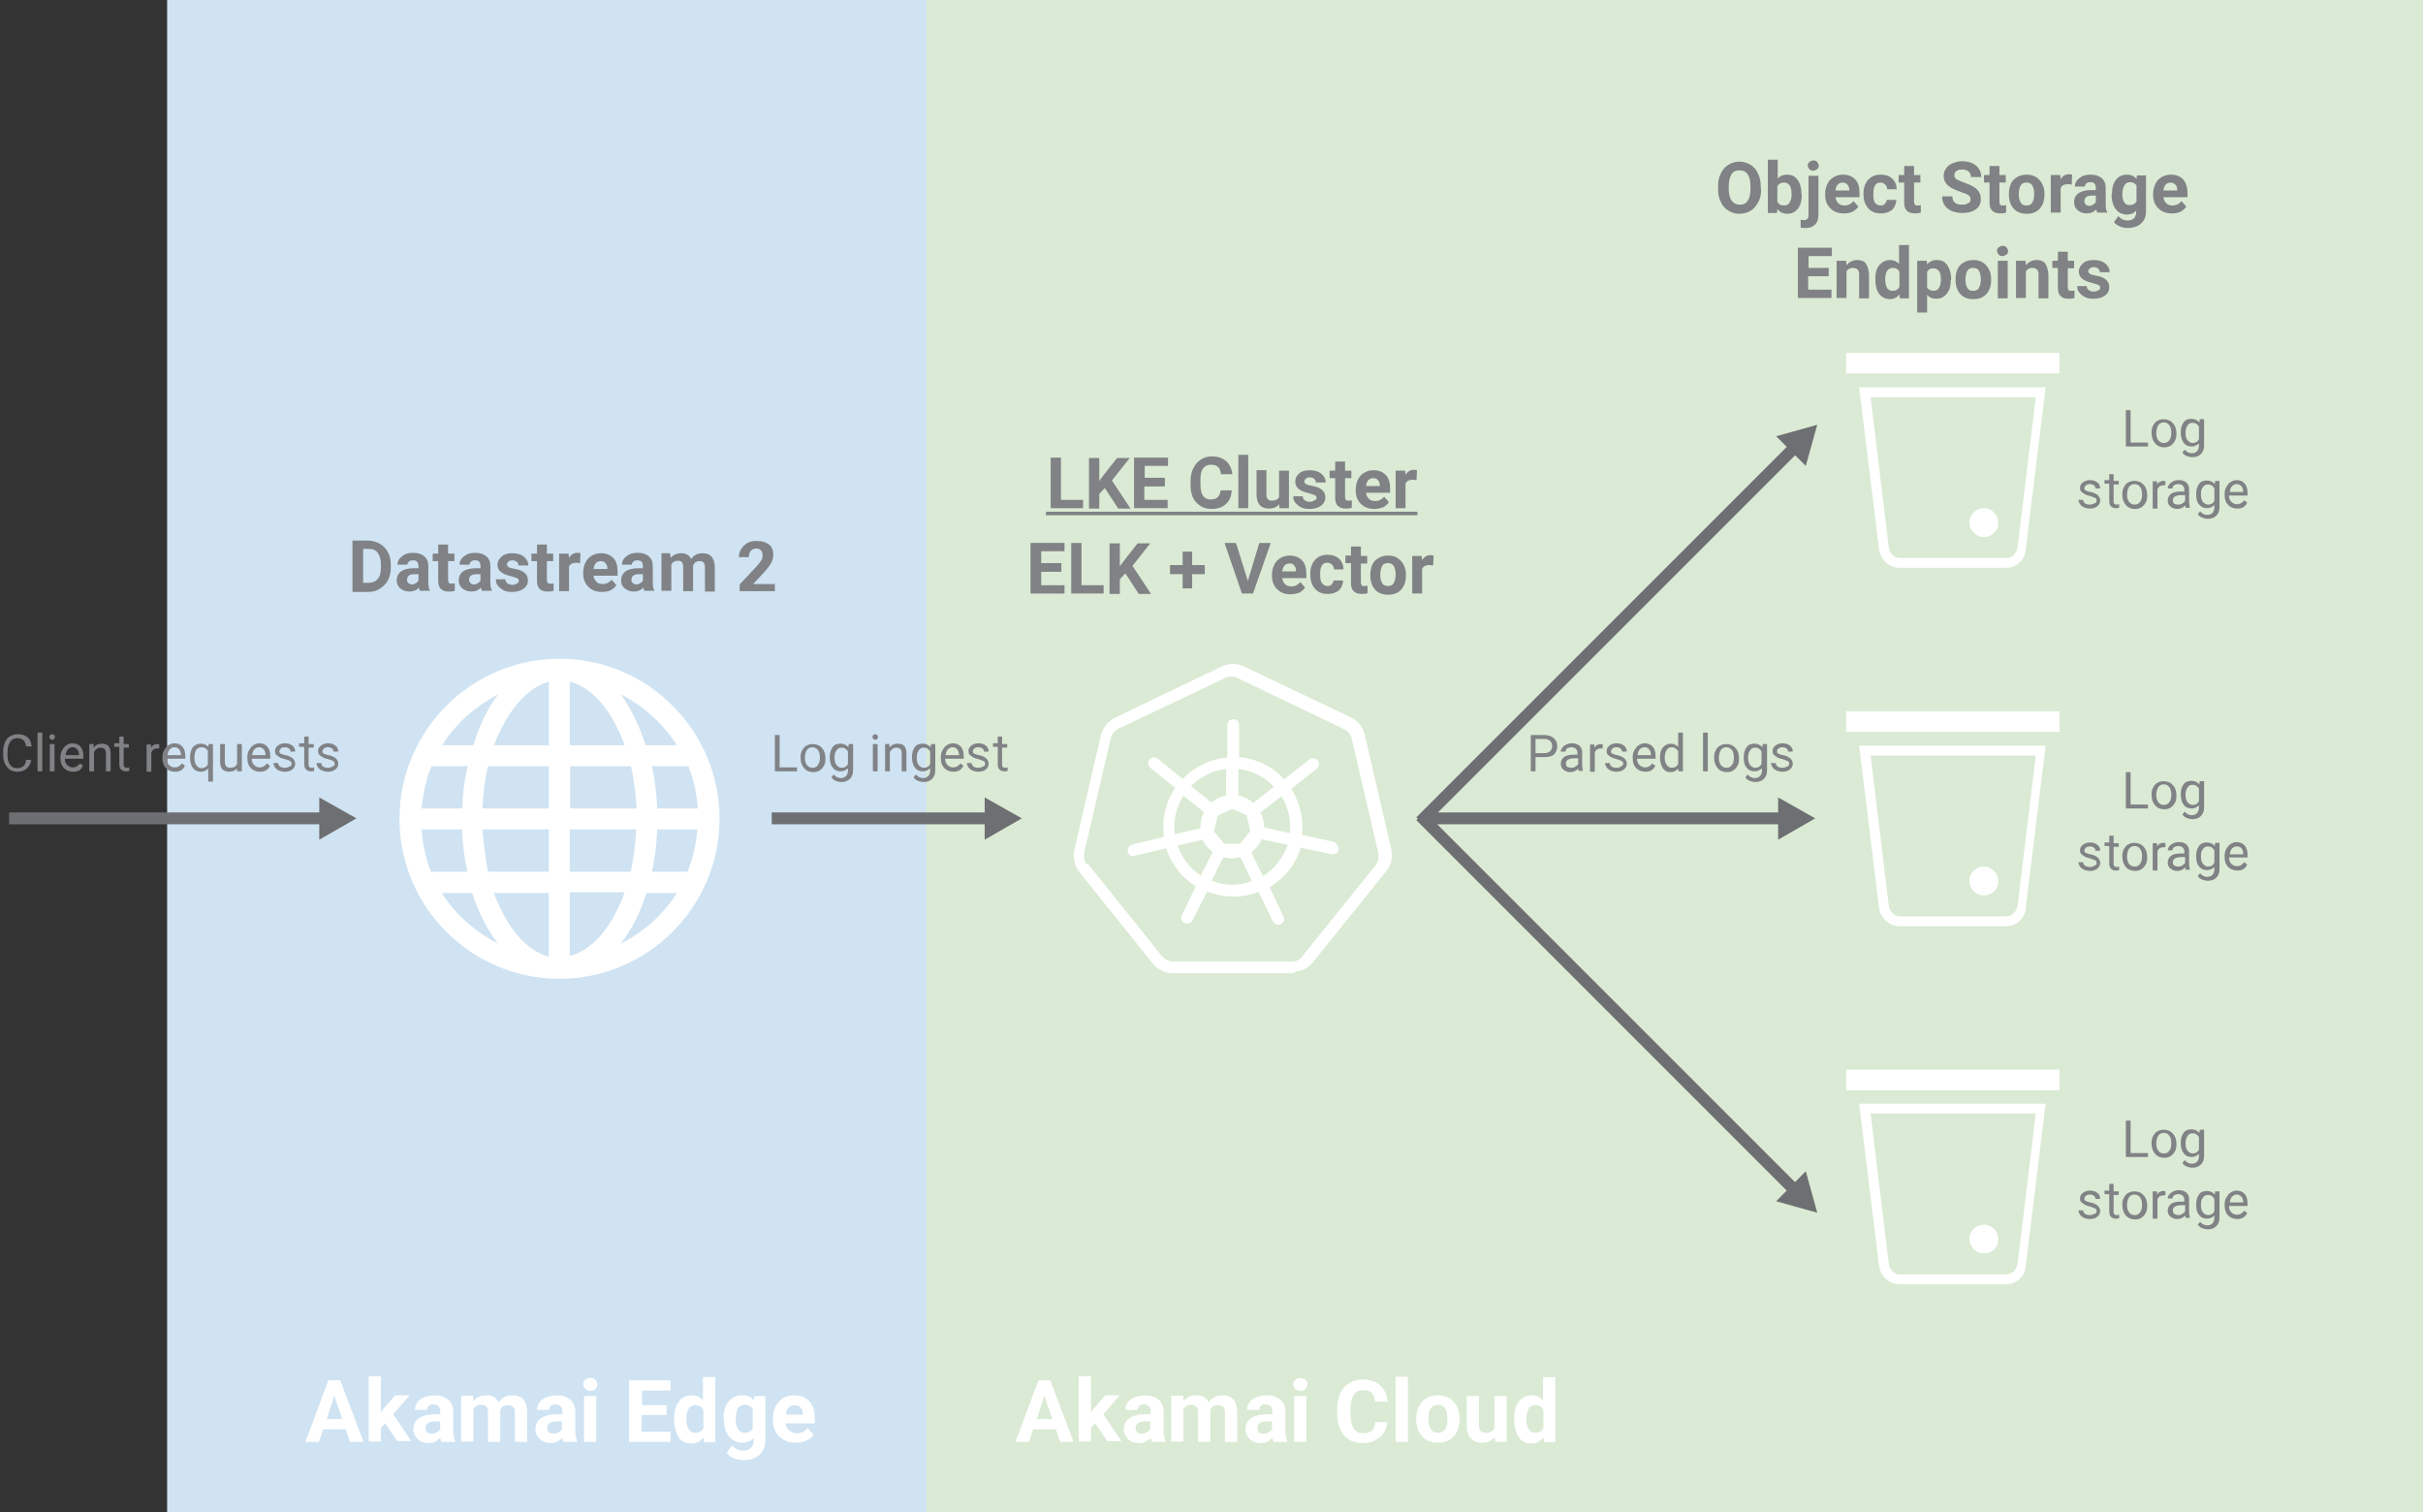 <?xml version="1.0" encoding="utf-8"?>
<!-- Generator: Adobe Illustrator 28.3.0, SVG Export Plug-In . SVG Version: 6.00 Build 0)  -->
<svg version="1.1" id="Layer_1" xmlns="http://www.w3.org/2000/svg" xmlns:xlink="http://www.w3.org/1999/xlink" x="0px" y="0px"
	 viewBox="0 0 613.2 382.7" width="100%" height="100%" style="enable-background:new 0 0 613.2 382.7;" xml:space="preserve">
<rect x="0" y="0" width="613.2" height="382.7" fill="#333333" stroke="none"/>
<style type="text/css">
	.figure1-st0{fill:#DAEAD4;}
	.figure1-st1{fill:#CFE3F2;}
	.figure1-st2{fill:#FFFFFF;}
	.figure1-st3{enable-background:new    ;}
	.figure1-st4{fill:#808285;}
	.figure1-st5{fill:none;stroke:#6E6F72;stroke-width:3;stroke-miterlimit:10;}
	.figure1-st6{fill:#6E6F72;}
</style>
<rect x="223" class="figure1-st0" width="390.2" height="382.7"/>
<rect x="42.3" class="figure1-st1" width="192.1" height="382.7"/>
<path class="figure1-st2" d="M101.1,207.2c0,22.4,18.2,40.5,40.5,40.5s40.5-18.2,40.5-40.5s-18.2-40.5-40.5-40.5S101.1,184.9,101.1,207.2
	L101.1,207.2z M176.6,204.6h-10.3c-0.1-3.8-0.6-7.3-1.3-10.7h9.2C175.6,197.2,176.3,200.8,176.6,204.6L176.6,204.6L176.6,204.6z
	 M106.7,209.9h10.2c0.2,3.9,0.6,7.3,1.4,10.7h-9.2C107.7,217.3,107,213.8,106.7,209.9z M122.1,209.9h16.8v10.7h-15.4
	C122.9,217.3,122.4,213.8,122.1,209.9z M138.9,226v16.1c-5.8-1.5-10.7-7.5-13.9-16.1H138.9z M144.2,241.9v-16.1h13.9
	C155,234.4,150,240.5,144.2,241.9z M144.2,220.6v-10.7H161c-0.2,3.9-0.6,7.4-1.4,10.7H144.2L144.2,220.6z M166.3,209.9h10.2
	c-0.4,3.8-1.1,7.3-2.5,10.7h-9C165.7,217.2,166.2,213.8,166.3,209.9z M161.1,204.6h-16.8v-10.7h15.4
	C160.4,197.2,160.9,200.8,161.1,204.6L161.1,204.6z M144.2,188.6v-16.1c5.8,1.5,10.7,7.4,13.9,16.1H144.2z M138.9,172.5v16.1H125
	C128.3,180.1,133.2,174.1,138.9,172.5z M138.9,193.9v10.7h-16.8c0.2-3.9,0.6-7.4,1.4-10.7H138.9z M117,204.6h-10.3
	c0.4-3.8,1.1-7.3,2.5-10.7h9.2C117.5,197.3,117.1,200.8,117,204.6C117,204.6,117,204.6,117,204.6z M111.8,226h7.7
	c1.6,5,3.9,9.3,6.5,12.8C120.3,235.8,115.3,231.5,111.8,226z M157.1,238.8c2.7-3.5,4.9-7.7,6.5-12.8h7.7
	C167.8,231.5,163,235.8,157.1,238.8L157.1,238.8z M171.3,188.6h-7.9c-1.6-5-3.8-9.4-6.3-12.9C163,178.8,167.8,183.1,171.3,188.6z
	 M126.1,175.7c-2.7,3.5-4.8,7.9-6.3,12.9h-7.9C115.3,183.1,120.3,178.8,126.1,175.7z"/>
<path class="figure1-st2" d="M326.9,246.3H297c-0.7,0-1.3-0.1-1.7-0.2c-0.5-0.1-1.2-0.4-1.9-0.8c-0.6-0.3-0.9-0.7-1.3-1
	c-0.1-0.1-0.3-0.3-0.4-0.5L273,220.5c-0.1-0.1-0.2-0.3-0.3-0.5c-0.2-0.3-0.5-0.7-0.6-1.3c-0.1-0.3-0.2-0.6-0.2-0.9
	c-0.2-0.9-0.2-1.9,0-2.8l6.7-28.9c0.5-2,1.8-3.6,3.6-4.5l26.9-12.9c1.8-0.9,3.9-0.9,5.8,0l26.9,12.8c1.9,0.9,3.2,2.6,3.6,4.5
	l6.7,28.9c0.2,0.9,0.2,1.9,0,2.9c0,0.3-0.1,0.5-0.2,0.7v0.1c-0.3,0.7-0.6,1.4-1.1,1.9l-18.6,23.1c-0.4,0.5-0.9,1-1.6,1.4l0,0
	c-0.2,0.1-0.5,0.3-0.8,0.4l0,0c-0.1,0-0.3,0.1-0.5,0.2h-0.1c-0.1,0-0.2,0.1-0.4,0.1c-0.3,0.1-0.6,0.1-0.9,0.2
	C327.4,246.3,327.1,246.3,326.9,246.3L326.9,246.3L326.9,246.3z M275.4,218.7l18.6,23.2c0,0,0,0.1,0.1,0.1l0.1,0.1
	c0.3,0.3,0.5,0.5,0.7,0.6l0,0c0.3,0.2,0.6,0.3,1.1,0.5c0.3,0.1,0.7,0.1,0.9,0.1h30.2c0.2,0,0.4,0,0.6-0.1h0.2c0.1,0,0.2-0.1,0.3-0.1
	l0,0c0.1,0,0.1-0.1,0.2-0.1s0.2-0.1,0.3-0.2c0.4-0.2,0.7-0.5,0.8-0.7l0,0l18.6-23.1c0.2-0.3,0.4-0.6,0.6-1v-0.1
	c0-0.1,0.1-0.2,0.1-0.3c0.1-0.7,0.1-1.2,0-1.8l-6.7-28.8c-0.2-1.1-1-2-2-2.5l-26.9-12.9c-1-0.5-2.2-0.5-3.2,0l-26.9,12.8
	c-1,0.5-1.7,1.3-2,2.5l-6.7,28.9c-0.1,0.5-0.1,1.1,0,1.6l0,0c0,0,0,0.1,0.1,0.3v0.1c0.1,0.2,0.2,0.5,0.3,0.7v0.1l0,0
	C275.4,218.6,275.4,218.7,275.4,218.7L275.4,218.7L275.4,218.7z"/>
<path class="figure1-st2" d="M337.4,213l-7.9-1.7c0.1-0.7,0.1-1.4,0.1-2.1c0-3.5-1.1-6.8-2.8-9.6l6.4-5c0.7-0.5,0.8-1.4,0.3-2.1
	s-1.4-0.8-2.1-0.3l-6.4,5c-2.9-3.2-6.9-5.2-11.4-5.6v-8.1c0-0.8-0.7-1.5-1.5-1.5s-1.5,0.7-1.5,1.5v8.2c-4.4,0.4-8.4,2.4-11.3,5.4
	L293,192c-0.7-0.5-1.6-0.4-2.1,0.2c-0.5,0.7-0.4,1.6,0.2,2.1l6.3,5.1c-1.9,2.8-3,6.2-3,9.8c0,0.9,0,1.7,0.2,2.6l-8,1.9
	c-0.8,0.2-1.3,1-1.2,1.8c0.1,0.7,0.8,1.2,1.4,1.2c0.1,0,0.2,0,0.3-0.1l8-1.9c1.3,4,4,7.4,7.5,9.6l-3.5,7.3c-0.4,0.7-0.1,1.7,0.7,2
	c0.2,0.1,0.5,0.1,0.7,0.1c0.5,0,1.1-0.3,1.3-0.8l3.7-7.3c2,0.8,4.3,1.3,6.7,1.3c2.2,0,4.3-0.4,6.3-1.2l3.6,7.4
	c0.3,0.5,0.8,0.9,1.3,0.9c0.2,0,0.5-0.1,0.7-0.1c0.7-0.3,1.1-1.3,0.7-2l-3.5-7.4c3.8-2.2,6.6-5.8,7.9-10l7.9,1.7h0.3
	c0.7,0,1.3-0.5,1.4-1.2C338.7,214,338.1,213.2,337.4,213L337.4,213L337.4,213z M326.5,209.3c0,0.5,0,1-0.1,1.5l-6.5-1.4v-0.1
	c0-1.3-0.3-2.6-0.9-3.7l5.3-4.1C325.7,203.7,326.5,206.4,326.5,209.3z M322.4,199.1l-5.2,4.1c-1.1-0.9-2.3-1.6-3.8-1.9v-6.7
	C316.9,195,320,196.6,322.4,199.1L322.4,199.1z M315.5,206.3l0.9,4l-2.5,3.2h-4.1l-2.6-3.1l1-4l3.7-1.7L315.5,206.3z M310.3,194.6
	v6.7c-1.4,0.3-2.7,0.9-3.7,1.8l-5.2-4.2C303.8,196.6,306.8,195,310.3,194.6L310.3,194.6z M297.2,209.3c0-2.9,0.8-5.6,2.3-7.9
	l5.2,4.1c-0.6,1.2-0.9,2.4-0.9,3.8v0.3l-6.5,1.5C297.3,210.5,297.2,209.9,297.2,209.3L297.2,209.3L297.2,209.3z M298,214l6.4-1.5
	c0.5,1.3,1.4,2.3,2.5,3.1l-3,6C301.2,219.8,299.1,217.1,298,214L298,214z M311.9,223.9c-1.9,0-3.7-0.4-5.3-1l3-6
	c0.7,0.2,1.4,0.3,2.2,0.3s1.4-0.1,2.1-0.3l2.9,6C315.3,223.6,313.6,223.9,311.9,223.9L311.9,223.9L311.9,223.9z M319.6,221.7l-2.9-6
	c1.2-0.9,2-2,2.6-3.3l6.6,1.4C324.7,217.1,322.5,219.9,319.6,221.7L319.6,221.7z"/>
<g class="figure1-st3">
	<path class="figure1-st2" d="M87.5,361.7h-5.7l-1.1,3.2h-3.4l5.8-15.6h3l5.9,15.6h-3.4L87.5,361.7z M82.7,359.1h3.9l-2-5.9L82.7,359.1z"/>
	<path class="figure1-st2" d="M97.5,360.2l-1.1,1.1v3.5h-3.1v-16.5h3.1v9.1l0.6-0.8l3-3.5h3.7l-4.2,4.8l4.6,6.8h-3.6L97.5,360.2z"/>
	<path class="figure1-st2" d="M111.7,364.9c-0.1-0.3-0.2-0.6-0.3-1c-0.8,0.8-1.7,1.3-2.9,1.3c-1.1,0-2.1-0.3-2.8-1c-0.7-0.7-1.1-1.5-1.1-2.5
		c0-1.2,0.5-2.2,1.4-2.8s2.2-1,4-1h1.4v-0.7c0-0.5-0.1-1-0.4-1.3c-0.3-0.3-0.7-0.5-1.3-0.5c-0.5,0-0.9,0.1-1.2,0.4
		c-0.3,0.3-0.4,0.6-0.4,1h-3.1c0-0.7,0.2-1.3,0.6-1.9c0.4-0.6,1-1,1.8-1.3c0.8-0.3,1.6-0.5,2.6-0.5c1.4,0,2.6,0.4,3.4,1.1
		c0.8,0.7,1.3,1.7,1.3,3v5c0,1.1,0.2,1.9,0.5,2.5v0.2H111.7z M109.2,362.8c0.5,0,0.9-0.1,1.3-0.3c0.4-0.2,0.7-0.5,0.9-0.8v-2h-1.2
		c-1.6,0-2.4,0.5-2.5,1.6l0,0.2c0,0.4,0.1,0.7,0.4,1C108.3,362.6,108.7,362.8,109.2,362.8z"/>
	<path class="figure1-st2" d="M119.7,353.3l0.1,1.3c0.8-1,1.9-1.5,3.3-1.5c1.5,0,2.5,0.6,3.1,1.8c0.8-1.2,2-1.8,3.5-1.8
		c1.3,0,2.2,0.4,2.8,1.1c0.6,0.7,0.9,1.8,0.9,3.3v7.4h-3.1v-7.4c0-0.7-0.1-1.1-0.4-1.4c-0.3-0.3-0.7-0.5-1.4-0.5
		c-0.9,0-1.6,0.4-1.9,1.3l0,8h-3.1v-7.4c0-0.7-0.1-1.2-0.4-1.5c-0.3-0.3-0.7-0.5-1.4-0.5c-0.9,0-1.5,0.4-1.9,1.1v8.2h-3.1v-11.6
		H119.7z"/>
	<path class="figure1-st2" d="M142.6,364.9c-0.1-0.3-0.2-0.6-0.3-1c-0.8,0.8-1.7,1.3-2.9,1.3c-1.1,0-2.1-0.3-2.8-1c-0.7-0.7-1.1-1.5-1.1-2.5
		c0-1.2,0.5-2.2,1.4-2.8s2.2-1,4-1h1.4v-0.7c0-0.5-0.1-1-0.4-1.3c-0.3-0.3-0.7-0.5-1.3-0.5c-0.5,0-0.9,0.1-1.2,0.4
		c-0.3,0.3-0.4,0.6-0.4,1h-3.1c0-0.7,0.2-1.3,0.6-1.9c0.4-0.6,1-1,1.8-1.3c0.8-0.3,1.6-0.5,2.6-0.5c1.4,0,2.6,0.4,3.4,1.1
		c0.8,0.7,1.3,1.7,1.3,3v5c0,1.1,0.2,1.9,0.5,2.5v0.2H142.6z M140,362.8c0.5,0,0.9-0.1,1.3-0.3c0.4-0.2,0.7-0.5,0.9-0.8v-2H141
		c-1.6,0-2.4,0.5-2.5,1.6l0,0.2c0,0.4,0.1,0.7,0.4,1C139.2,362.6,139.5,362.8,140,362.8z"/>
	<path class="figure1-st2" d="M147.6,350.3c0-0.5,0.2-0.8,0.5-1.1s0.7-0.5,1.3-0.5c0.5,0,1,0.2,1.3,0.5c0.3,0.3,0.5,0.7,0.5,1.1
		c0,0.5-0.2,0.9-0.5,1.2c-0.3,0.3-0.7,0.5-1.3,0.5c-0.5,0-0.9-0.2-1.3-0.5C147.8,351.1,147.6,350.8,147.6,350.3z M150.9,364.9h-3.1
		v-11.6h3.1V364.9z"/>
</g>
<g class="figure1-st3">
	<path class="figure1-st2" d="M168.6,358.1h-6.2v4.2h7.3v2.6h-10.5v-15.6h10.5v2.6h-7.2v3.7h6.2V358.1z"/>
</g>
<g class="figure1-st3">
	<path class="figure1-st2" d="M170.6,359c0-1.8,0.4-3.3,1.2-4.3c0.8-1.1,1.9-1.6,3.3-1.6c1.1,0,2.1,0.4,2.8,1.3v-5.9h3.1v16.5h-2.8l-0.2-1.2
		c-0.8,1-1.8,1.5-3,1.5c-1.4,0-2.5-0.5-3.3-1.6C171,362.4,170.6,360.9,170.6,359z M173.7,359.2c0,1.1,0.2,1.9,0.6,2.5
		c0.4,0.6,0.9,0.9,1.7,0.9c1,0,1.6-0.4,2-1.2v-4.6c-0.4-0.8-1.1-1.2-2-1.2C174.5,355.6,173.7,356.8,173.7,359.2z"/>
	<path class="figure1-st2" d="M183.1,359c0-1.8,0.4-3.2,1.3-4.3s2-1.6,3.4-1.6c1.3,0,2.3,0.4,3,1.3l0.1-1.1h2.8v11.2c0,1-0.2,1.9-0.7,2.7
		s-1.1,1.3-1.9,1.7s-1.8,0.6-2.9,0.6c-0.9,0-1.7-0.2-2.5-0.5c-0.8-0.3-1.4-0.8-1.8-1.3l1.4-1.9c0.8,0.9,1.7,1.3,2.8,1.3
		c0.8,0,1.5-0.2,1.9-0.7c0.5-0.4,0.7-1.1,0.7-1.9v-0.6c-0.7,0.8-1.7,1.2-2.8,1.2c-1.4,0-2.5-0.5-3.4-1.6c-0.9-1.1-1.3-2.5-1.3-4.3
		V359z M186.2,359.2c0,1.1,0.2,1.9,0.6,2.5c0.4,0.6,1,0.9,1.7,0.9c0.9,0,1.6-0.4,2-1.1v-4.9c-0.4-0.7-1.1-1.1-2-1.1
		c-0.7,0-1.3,0.3-1.8,0.9C186.4,357.1,186.2,358,186.2,359.2z"/>
	<path class="figure1-st2" d="M201.4,365.1c-1.7,0-3.1-0.5-4.2-1.6c-1.1-1-1.6-2.4-1.6-4.2v-0.3c0-1.2,0.2-2.2,0.7-3.1
		c0.5-0.9,1.1-1.6,1.9-2.1c0.8-0.5,1.8-0.7,2.8-0.7c1.6,0,2.8,0.5,3.8,1.5s1.4,2.4,1.4,4.3v1.3h-7.4c0.1,0.8,0.4,1.4,0.9,1.8
		s1.1,0.7,1.9,0.7c1.2,0,2.1-0.4,2.8-1.3l1.5,1.7c-0.5,0.7-1.1,1.2-1.9,1.5C203.3,364.9,202.4,365.1,201.4,365.1z M201.1,355.6
		c-0.6,0-1.1,0.2-1.5,0.6c-0.4,0.4-0.6,1-0.7,1.8h4.3v-0.2c0-0.7-0.2-1.2-0.6-1.6C202.2,355.8,201.7,355.6,201.1,355.6z"/>
</g>
<g class="figure1-st3">
	<path class="figure1-st4" d="M89.2,149.6v-12.8h3.9c1.1,0,2.1,0.3,3,0.8c0.9,0.5,1.6,1.2,2.1,2.2c0.5,0.9,0.7,2,0.7,3.2v0.6
		c0,1.2-0.2,2.2-0.7,3.2s-1.2,1.6-2.1,2.2s-1.9,0.8-3,0.8H89.2z M91.9,139v8.5h1.3c1,0,1.8-0.3,2.4-1s0.8-1.6,0.8-2.9v-0.7
		c0-1.3-0.3-2.3-0.8-3s-1.3-1-2.4-1H91.9z"/>
	<path class="figure1-st4" d="M106.3,149.6c-0.1-0.2-0.2-0.5-0.3-0.9c-0.6,0.7-1.4,1-2.4,1c-0.9,0-1.7-0.3-2.3-0.8s-0.9-1.2-0.9-2
		c0-1,0.4-1.8,1.1-2.3s1.8-0.8,3.2-0.8h1.2v-0.5c0-0.4-0.1-0.8-0.3-1.1s-0.6-0.4-1.1-0.4c-0.4,0-0.8,0.1-1,0.3s-0.4,0.5-0.4,0.8
		h-2.5c0-0.6,0.2-1.1,0.5-1.5s0.8-0.8,1.4-1.1s1.3-0.4,2.1-0.4c1.2,0,2.1,0.3,2.8,0.9c0.7,0.6,1,1.4,1,2.5v4.1c0,0.9,0.1,1.6,0.4,2
		v0.1H106.3z M104.2,147.9c0.4,0,0.7-0.1,1-0.3c0.3-0.2,0.6-0.4,0.7-0.7v-1.6H105c-1.3,0-1.9,0.4-2,1.3l0,0.1c0,0.3,0.1,0.6,0.3,0.8
		S103.8,147.9,104.2,147.9z"/>
	<path class="figure1-st4" d="M113.4,137.8v2.3h1.6v1.9h-1.6v4.7c0,0.4,0.1,0.6,0.2,0.8s0.4,0.2,0.8,0.2c0.3,0,0.5,0,0.7-0.1v1.9
		c-0.5,0.2-1,0.2-1.5,0.2c-1.8,0-2.7-0.9-2.7-2.7V142h-1.4v-1.9h1.4v-2.3H113.4z"/>
	<path class="figure1-st4" d="M122,149.6c-0.1-0.2-0.2-0.5-0.3-0.9c-0.6,0.7-1.4,1-2.4,1c-0.9,0-1.7-0.3-2.3-0.8s-0.9-1.2-0.9-2
		c0-1,0.4-1.8,1.1-2.3s1.8-0.8,3.2-0.8h1.2v-0.5c0-0.4-0.1-0.8-0.3-1.1s-0.6-0.4-1.1-0.4c-0.4,0-0.8,0.1-1,0.3s-0.4,0.5-0.4,0.8
		h-2.5c0-0.6,0.2-1.1,0.5-1.5s0.8-0.8,1.4-1.1s1.3-0.4,2.1-0.4c1.2,0,2.1,0.3,2.8,0.9c0.7,0.6,1,1.4,1,2.5v4.1c0,0.9,0.1,1.6,0.4,2
		v0.1H122z M119.9,147.9c0.4,0,0.7-0.1,1-0.3c0.3-0.2,0.6-0.4,0.7-0.7v-1.6h-0.9c-1.3,0-1.9,0.4-2,1.3l0,0.1c0,0.3,0.1,0.6,0.3,0.8
		S119.5,147.9,119.9,147.9z"/>
	<path class="figure1-st4" d="M131.3,147c0-0.3-0.2-0.6-0.5-0.7s-0.8-0.3-1.5-0.5c-2.3-0.5-3.4-1.4-3.4-2.9c0-0.8,0.4-1.5,1.1-2.1
		c0.7-0.6,1.6-0.8,2.7-0.8c1.2,0,2.2,0.3,2.9,0.9s1.1,1.3,1.1,2.2h-2.5c0-0.4-0.1-0.7-0.4-0.9c-0.2-0.2-0.6-0.4-1.1-0.4
		c-0.4,0-0.8,0.1-1,0.3s-0.4,0.4-0.4,0.7c0,0.3,0.1,0.5,0.4,0.7c0.3,0.2,0.7,0.3,1.3,0.4s1.2,0.3,1.6,0.4c1.3,0.5,2,1.3,2,2.6
		c0,0.9-0.4,1.6-1.1,2.1c-0.7,0.5-1.7,0.8-2.9,0.8c-0.8,0-1.5-0.1-2.1-0.4c-0.6-0.3-1.1-0.7-1.5-1.2c-0.4-0.5-0.5-1-0.5-1.6h2.4
		c0,0.5,0.2,0.8,0.5,1s0.7,0.4,1.2,0.4c0.5,0,0.9-0.1,1.1-0.3C131.2,147.5,131.3,147.3,131.3,147z"/>
	<path class="figure1-st4" d="M138.4,137.8v2.3h1.6v1.9h-1.6v4.7c0,0.4,0.1,0.6,0.2,0.8s0.4,0.2,0.8,0.2c0.3,0,0.5,0,0.7-0.1v1.9
		c-0.5,0.2-1,0.2-1.5,0.2c-1.8,0-2.7-0.9-2.7-2.7V142h-1.4v-1.9h1.4v-2.3H138.4z"/>
</g>
<g class="figure1-st3">
	<path class="figure1-st4" d="M146.8,142.5c-0.3,0-0.7-0.1-0.9-0.1c-1,0-1.6,0.3-1.9,1v6.2h-2.5v-9.5h2.4l0.1,1.1c0.5-0.9,1.2-1.3,2.1-1.3
		c0.3,0,0.5,0,0.8,0.1L146.8,142.5z"/>
</g>
<g class="figure1-st3">
	<path class="figure1-st4" d="M152.3,149.8c-1.4,0-2.5-0.4-3.4-1.3s-1.3-2-1.3-3.4v-0.2c0-1,0.2-1.8,0.6-2.6s0.9-1.3,1.6-1.7
		s1.4-0.6,2.3-0.6c1.3,0,2.3,0.4,3.1,1.2s1.1,2,1.1,3.5v1h-6.1c0.1,0.6,0.3,1.1,0.7,1.5s0.9,0.6,1.6,0.6c1,0,1.7-0.4,2.3-1.1
		l1.2,1.4c-0.4,0.5-0.9,1-1.5,1.3C153.8,149.7,153,149.8,152.3,149.8z M152,142c-0.5,0-0.9,0.2-1.2,0.5c-0.3,0.3-0.5,0.8-0.6,1.5
		h3.5v-0.2c0-0.6-0.2-1-0.5-1.3C152.9,142.1,152.5,142,152,142z"/>
	<path class="figure1-st4" d="M163.1,149.6c-0.1-0.2-0.2-0.5-0.3-0.9c-0.6,0.7-1.4,1-2.4,1c-0.9,0-1.7-0.3-2.3-0.8s-0.9-1.2-0.9-2
		c0-1,0.4-1.8,1.1-2.3s1.8-0.8,3.2-0.8h1.2v-0.5c0-0.4-0.1-0.8-0.3-1.1s-0.6-0.4-1.1-0.4c-0.4,0-0.8,0.1-1,0.3s-0.4,0.5-0.4,0.8
		h-2.5c0-0.6,0.2-1.1,0.5-1.5s0.8-0.8,1.4-1.1s1.3-0.4,2.1-0.4c1.2,0,2.1,0.3,2.8,0.9c0.7,0.6,1,1.4,1,2.5v4.1c0,0.9,0.1,1.6,0.4,2
		v0.1H163.1z M161,147.9c0.4,0,0.7-0.1,1-0.3c0.3-0.2,0.6-0.4,0.7-0.7v-1.6h-0.9c-1.3,0-1.9,0.4-2,1.3l0,0.1c0,0.3,0.1,0.6,0.3,0.8
		S160.6,147.9,161,147.9z"/>
	<path class="figure1-st4" d="M169.6,140.1l0.1,1.1c0.7-0.8,1.6-1.2,2.7-1.2c1.2,0,2.1,0.5,2.5,1.5c0.7-1,1.6-1.5,2.9-1.5
		c1,0,1.8,0.3,2.3,0.9c0.5,0.6,0.8,1.5,0.8,2.7v6.1h-2.5v-6.1c0-0.5-0.1-0.9-0.3-1.2s-0.6-0.4-1.1-0.4c-0.8,0-1.3,0.4-1.6,1.1l0,6.5
		h-2.5v-6.1c0-0.6-0.1-0.9-0.3-1.2s-0.6-0.4-1.1-0.4c-0.7,0-1.2,0.3-1.6,0.9v6.7h-2.5v-9.5H169.6z"/>
	<path class="figure1-st4" d="M196,149.6h-8.8v-1.7l4.1-4.4c0.6-0.6,1-1.2,1.3-1.6s0.4-0.9,0.4-1.3c0-0.6-0.1-1-0.4-1.3
		c-0.3-0.3-0.7-0.5-1.2-0.5c-0.6,0-1,0.2-1.4,0.6c-0.3,0.4-0.5,0.9-0.5,1.6H187c0-0.8,0.2-1.5,0.6-2.1s0.9-1.1,1.6-1.5
		c0.7-0.4,1.5-0.5,2.3-0.5c1.3,0,2.3,0.3,3.1,0.9s1.1,1.5,1.1,2.7c0,0.6-0.2,1.3-0.5,1.9s-0.9,1.4-1.7,2.3l-2.9,3.1h5.5V149.6z"/>
</g>
<g class="figure1-st3">
	<g class="figure1-st3">
		<path class="figure1-st4" d="M445.7,47.8c0,1.3-0.2,2.4-0.7,3.3s-1.1,1.7-1.9,2.2s-1.8,0.8-2.9,0.8c-1.1,0-2-0.3-2.8-0.8s-1.5-1.2-1.9-2.2
			c-0.5-0.9-0.7-2-0.7-3.3v-0.6c0-1.3,0.2-2.4,0.7-3.3c0.5-1,1.1-1.7,1.9-2.2s1.8-0.8,2.8-0.8s2,0.3,2.8,0.8s1.5,1.2,1.9,2.2
			c0.5,1,0.7,2.1,0.7,3.3V47.8z M443,47.2c0-1.3-0.2-2.4-0.7-3.1s-1.2-1-2.1-1c-0.9,0-1.6,0.3-2,1s-0.7,1.7-0.7,3v0.6
			c0,1.3,0.2,2.3,0.7,3s1.2,1.1,2.1,1.1c0.9,0,1.6-0.3,2-1c0.5-0.7,0.7-1.7,0.7-3V47.2z"/>
		<path class="figure1-st4" d="M456,49.2c0,1.5-0.3,2.7-1,3.6c-0.7,0.9-1.6,1.3-2.7,1.3c-1,0-1.9-0.4-2.5-1.2l-0.1,1h-2.3V40.4h2.5v4.8
			c0.6-0.7,1.4-1,2.3-1c1.2,0,2.1,0.4,2.7,1.3c0.7,0.9,1,2.1,1,3.6V49.2z M453.4,49c0-1-0.2-1.7-0.5-2.1c-0.3-0.4-0.8-0.7-1.4-0.7
			c-0.8,0-1.4,0.3-1.7,1V51c0.3,0.7,0.9,1,1.7,1c0.8,0,1.4-0.4,1.6-1.2C453.4,50.4,453.4,49.8,453.4,49z"/>
		<path class="figure1-st4" d="M460.2,44.4v10c0,1-0.3,1.9-0.8,2.4c-0.6,0.6-1.4,0.9-2.4,0.9c-0.4,0-0.9,0-1.3-0.1v-2
			c0.3,0.1,0.6,0.1,0.8,0.1c0.8,0,1.2-0.4,1.2-1.2v-10H460.2z M457.5,41.9c0-0.4,0.1-0.7,0.4-0.9s0.6-0.4,1-0.4s0.8,0.1,1,0.4
			s0.4,0.6,0.4,0.9c0,0.4-0.1,0.7-0.4,0.9s-0.6,0.4-1,0.4s-0.8-0.1-1-0.4S457.5,42.3,457.5,41.9z"/>
		<path class="figure1-st4" d="M466.6,54c-1.4,0-2.5-0.4-3.4-1.3s-1.3-2-1.3-3.4v-0.2c0-1,0.2-1.8,0.6-2.6s0.9-1.3,1.6-1.7s1.4-0.6,2.3-0.6
			c1.3,0,2.3,0.4,3.1,1.2s1.1,2,1.1,3.5v1h-6.1c0.1,0.6,0.3,1.1,0.7,1.5s0.9,0.6,1.6,0.6c1,0,1.7-0.4,2.3-1.1l1.2,1.4
			c-0.4,0.5-0.9,1-1.5,1.3C468.1,53.9,467.4,54,466.6,54z M466.3,46.2c-0.5,0-0.9,0.2-1.2,0.5c-0.3,0.3-0.5,0.8-0.6,1.5h3.5V48
			c0-0.6-0.2-1-0.5-1.3C467.3,46.4,466.8,46.2,466.3,46.2z"/>
		<path class="figure1-st4" d="M475.9,52c0.5,0,0.8-0.1,1.1-0.4s0.4-0.6,0.5-1h2.4c0,0.6-0.2,1.2-0.5,1.8c-0.3,0.5-0.8,1-1.4,1.2
			c-0.6,0.3-1.3,0.4-2,0.4c-1.4,0-2.4-0.4-3.2-1.3c-0.8-0.9-1.2-2.1-1.2-3.6V49c0-1.5,0.4-2.6,1.2-3.5s1.8-1.3,3.2-1.3
			c1.2,0,2.1,0.3,2.9,1c0.7,0.7,1.1,1.6,1.1,2.7h-2.4c0-0.5-0.2-0.9-0.5-1.2s-0.7-0.5-1.2-0.5c-0.6,0-1,0.2-1.3,0.6
			c-0.3,0.4-0.5,1.1-0.5,2.1v0.3c0,1,0.1,1.7,0.4,2.1S475.3,52,475.9,52z"/>
		<path class="figure1-st4" d="M484.4,42v2.3h1.6v1.9h-1.6V51c0,0.4,0.1,0.6,0.2,0.8s0.4,0.2,0.8,0.2c0.3,0,0.5,0,0.7-0.1v1.9
			c-0.5,0.2-1,0.2-1.5,0.2c-1.8,0-2.7-0.9-2.7-2.7v-5.1h-1.4v-1.9h1.4V42H484.4z"/>
		<path class="figure1-st4" d="M498.7,50.5c0-0.5-0.2-0.9-0.5-1.1s-1-0.5-1.9-0.8s-1.6-0.6-2.2-0.9c-1.5-0.8-2.2-1.8-2.2-3.2
			c0-0.7,0.2-1.3,0.6-1.9c0.4-0.5,0.9-1,1.7-1.3s1.5-0.5,2.5-0.5c0.9,0,1.7,0.2,2.4,0.5c0.7,0.3,1.3,0.8,1.7,1.4s0.6,1.3,0.6,2.1
			h-2.6c0-0.6-0.2-1-0.6-1.4c-0.4-0.3-0.9-0.5-1.6-0.5c-0.6,0-1.1,0.1-1.5,0.4c-0.4,0.3-0.5,0.6-0.5,1.1c0,0.4,0.2,0.8,0.6,1
			s1,0.5,1.8,0.8c1.5,0.5,2.6,1,3.3,1.7s1,1.5,1,2.5c0,1.1-0.4,2-1.3,2.6c-0.8,0.6-2,0.9-3.4,0.9c-1,0-1.9-0.2-2.7-0.5
			c-0.8-0.4-1.4-0.9-1.8-1.5s-0.6-1.4-0.6-2.2h2.6c0,1.4,0.8,2.1,2.5,2.1c0.6,0,1.1-0.1,1.5-0.4C498.5,51.3,498.7,51,498.7,50.5z"/>
	</g>
	<g class="figure1-st3">
		<path class="figure1-st4" d="M506,42v2.3h1.6v1.9H506V51c0,0.4,0.1,0.6,0.2,0.8s0.4,0.2,0.8,0.2c0.3,0,0.5,0,0.7-0.1v1.9
			c-0.5,0.2-1,0.2-1.5,0.2c-1.8,0-2.7-0.9-2.7-2.7v-5.1h-1.4v-1.9h1.4V42H506z"/>
	</g>
	<g class="figure1-st3">
		<path class="figure1-st4" d="M508.4,49c0-0.9,0.2-1.8,0.5-2.5s0.9-1.3,1.6-1.7s1.5-0.6,2.4-0.6c1.3,0,2.3,0.4,3.1,1.2s1.3,1.9,1.4,3.2
			l0,0.7c0,1.5-0.4,2.6-1.2,3.5s-1.9,1.3-3.3,1.3s-2.5-0.4-3.3-1.3s-1.2-2.1-1.2-3.6V49z M510.9,49.2c0,0.9,0.2,1.6,0.5,2.1
			c0.3,0.5,0.8,0.7,1.5,0.7c0.6,0,1.1-0.2,1.4-0.7c0.3-0.5,0.5-1.2,0.5-2.3c0-0.9-0.2-1.6-0.5-2.1s-0.8-0.7-1.5-0.7
			c-0.6,0-1.1,0.2-1.4,0.7C511.1,47.4,510.9,48.2,510.9,49.2z"/>
	</g>
	<g class="figure1-st3">
		<path class="figure1-st4" d="M524.3,46.7c-0.3,0-0.7-0.1-0.9-0.1c-1,0-1.6,0.3-1.9,1v6.2H519v-9.5h2.4l0.1,1.1c0.5-0.9,1.2-1.3,2.1-1.3
			c0.3,0,0.5,0,0.8,0.1L524.3,46.7z"/>
	</g>
	<g class="figure1-st3">
		<path class="figure1-st4" d="M530.8,53.9c-0.1-0.2-0.2-0.5-0.3-0.9c-0.6,0.7-1.4,1-2.4,1c-0.9,0-1.7-0.3-2.3-0.8c-0.6-0.5-0.9-1.2-0.9-2
			c0-1,0.4-1.8,1.1-2.3c0.7-0.5,1.8-0.8,3.2-0.8h1.2v-0.5c0-0.4-0.1-0.8-0.3-1.1c-0.2-0.3-0.6-0.4-1.1-0.4c-0.4,0-0.8,0.1-1,0.3
			c-0.2,0.2-0.4,0.5-0.4,0.8h-2.5c0-0.6,0.2-1.1,0.5-1.5s0.8-0.8,1.4-1.1s1.3-0.4,2.1-0.4c1.2,0,2.1,0.3,2.8,0.9
			c0.7,0.6,1,1.4,1,2.5v4.1c0,0.9,0.1,1.6,0.4,2v0.1H530.8z M528.7,52.1c0.4,0,0.7-0.1,1-0.3c0.3-0.2,0.6-0.4,0.7-0.7v-1.6h-0.9
			c-1.3,0-1.9,0.4-2,1.3l0,0.1c0,0.3,0.1,0.6,0.3,0.8S528.3,52.1,528.7,52.1z"/>
		<path class="figure1-st4" d="M534.5,49c0-1.5,0.3-2.6,1-3.5c0.7-0.9,1.6-1.3,2.8-1.3c1,0,1.9,0.4,2.4,1.1l0.1-0.9h2.3v9.2
			c0,0.8-0.2,1.6-0.6,2.2c-0.4,0.6-0.9,1.1-1.6,1.4s-1.5,0.5-2.4,0.5c-0.7,0-1.4-0.1-2-0.4s-1.2-0.6-1.5-1.1l1.1-1.5
			c0.6,0.7,1.4,1.1,2.3,1.1c0.7,0,1.2-0.2,1.6-0.5c0.4-0.4,0.6-0.9,0.6-1.5v-0.5c-0.6,0.7-1.4,1-2.3,1c-1.1,0-2.1-0.4-2.8-1.3
			c-0.7-0.9-1.1-2.1-1.1-3.6V49z M537.1,49.2c0,0.9,0.2,1.5,0.5,2c0.3,0.5,0.8,0.7,1.4,0.7c0.8,0,1.3-0.3,1.7-0.9v-4
			c-0.3-0.6-0.9-0.9-1.6-0.9c-0.6,0-1.1,0.2-1.4,0.7C537.3,47.5,537.1,48.2,537.1,49.2z"/>
		<path class="figure1-st4" d="M549.6,54c-1.4,0-2.5-0.4-3.4-1.3c-0.9-0.9-1.3-2-1.3-3.4v-0.2c0-1,0.2-1.8,0.6-2.6s0.9-1.3,1.6-1.7
			c0.7-0.4,1.4-0.6,2.3-0.6c1.3,0,2.3,0.4,3.1,1.2c0.7,0.8,1.1,2,1.1,3.5v1h-6.1c0.1,0.6,0.3,1.1,0.7,1.5c0.4,0.4,0.9,0.6,1.6,0.6
			c1,0,1.7-0.4,2.3-1.1l1.2,1.4c-0.4,0.5-0.9,1-1.5,1.3C551.1,53.9,550.4,54,549.6,54z M549.3,46.2c-0.5,0-0.9,0.2-1.2,0.5
			c-0.3,0.3-0.5,0.8-0.6,1.5h3.5V48c0-0.6-0.2-1-0.5-1.3C550.2,46.4,549.8,46.2,549.3,46.2z"/>
	</g>
	<g class="figure1-st3">
		<path class="figure1-st4" d="M462.7,69.9h-5.1v3.4h5.9v2.1H455V62.7h8.6v2.1h-5.9v3h5.1V69.9z"/>
		<path class="figure1-st4" d="M467.2,66l0.1,1.1c0.7-0.8,1.6-1.3,2.7-1.3c1,0,1.8,0.3,2.2,0.9s0.7,1.5,0.8,2.7v6.1h-2.5v-6.1
			c0-0.5-0.1-0.9-0.4-1.2c-0.2-0.2-0.6-0.4-1.2-0.4c-0.7,0-1.3,0.3-1.6,0.9v6.7h-2.5V66H467.2z"/>
		<path class="figure1-st4" d="M474.6,70.6c0-1.5,0.3-2.7,1-3.5s1.6-1.3,2.7-1.3c0.9,0,1.7,0.3,2.3,1V62h2.5v13.5h-2.3l-0.1-1
			c-0.6,0.8-1.4,1.2-2.4,1.2c-1.1,0-2-0.4-2.7-1.3S474.6,72.2,474.6,70.6z M477.1,70.8c0,0.9,0.2,1.6,0.5,2.1s0.8,0.7,1.4,0.7
			c0.8,0,1.3-0.3,1.7-1v-3.8c-0.3-0.7-0.9-1-1.6-1C477.7,67.8,477.1,68.8,477.1,70.8z"/>
		<path class="figure1-st4" d="M493.7,70.8c0,1.5-0.3,2.6-1,3.5s-1.6,1.3-2.7,1.3c-1,0-1.7-0.3-2.3-1v4.5h-2.5V66h2.4l0.1,0.9
			c0.6-0.7,1.4-1.1,2.4-1.1c1.2,0,2.1,0.4,2.7,1.3s1,2.1,1,3.6V70.8z M491.2,70.6c0-0.9-0.2-1.6-0.5-2s-0.8-0.7-1.4-0.7
			c-0.8,0-1.3,0.3-1.6,0.9v3.9c0.3,0.6,0.9,0.9,1.7,0.9C490.5,73.6,491.2,72.6,491.2,70.6z"/>
		<path class="figure1-st4" d="M494.9,70.6c0-0.9,0.2-1.8,0.5-2.5s0.9-1.3,1.6-1.7s1.5-0.6,2.4-0.6c1.3,0,2.3,0.4,3.1,1.2s1.3,1.9,1.4,3.2
			l0,0.7c0,1.5-0.4,2.6-1.2,3.5s-1.9,1.3-3.3,1.3s-2.5-0.4-3.3-1.3s-1.2-2.1-1.2-3.6V70.6z M497.4,70.8c0,0.9,0.2,1.6,0.5,2.1
			c0.3,0.5,0.8,0.7,1.5,0.7c0.6,0,1.1-0.2,1.4-0.7c0.3-0.5,0.5-1.2,0.5-2.3c0-0.9-0.2-1.6-0.5-2.1s-0.8-0.7-1.5-0.7
			c-0.6,0-1.1,0.2-1.4,0.7C497.6,69,497.4,69.8,497.4,70.8z"/>
		<path class="figure1-st4" d="M505.4,63.5c0-0.4,0.1-0.7,0.4-0.9s0.6-0.4,1-0.4c0.4,0,0.8,0.1,1,0.4s0.4,0.6,0.4,0.9c0,0.4-0.1,0.7-0.4,0.9
			s-0.6,0.4-1,0.4s-0.8-0.1-1-0.4S505.4,63.9,505.4,63.5z M508.1,75.5h-2.5V66h2.5V75.5z"/>
		<path class="figure1-st4" d="M512.6,66l0.1,1.1c0.7-0.8,1.6-1.3,2.7-1.3c1,0,1.8,0.3,2.2,0.9s0.7,1.5,0.8,2.7v6.1h-2.5v-6.1
			c0-0.5-0.1-0.9-0.4-1.2c-0.2-0.2-0.6-0.4-1.2-0.4c-0.7,0-1.3,0.3-1.6,0.9v6.7h-2.5V66H512.6z"/>
		<path class="figure1-st4" d="M523.3,63.6V66h1.6v1.9h-1.6v4.7c0,0.4,0.1,0.6,0.2,0.8s0.4,0.2,0.8,0.2c0.3,0,0.5,0,0.7-0.1v1.9
			c-0.5,0.2-1,0.2-1.5,0.2c-1.8,0-2.7-0.9-2.7-2.7v-5.1h-1.4V66h1.4v-2.3H523.3z"/>
		<path class="figure1-st4" d="M531.5,72.8c0-0.3-0.2-0.6-0.5-0.7s-0.8-0.3-1.5-0.5c-2.3-0.5-3.4-1.4-3.4-2.9c0-0.8,0.4-1.5,1.1-2.1
			c0.7-0.6,1.6-0.8,2.7-0.8c1.2,0,2.2,0.3,2.9,0.9s1.1,1.3,1.1,2.2h-2.5c0-0.4-0.1-0.7-0.4-0.9c-0.2-0.2-0.6-0.4-1.1-0.4
			c-0.4,0-0.8,0.1-1,0.3s-0.4,0.4-0.4,0.7c0,0.3,0.1,0.5,0.4,0.7c0.3,0.2,0.7,0.3,1.3,0.4s1.2,0.3,1.6,0.4c1.3,0.5,2,1.3,2,2.6
			c0,0.9-0.4,1.6-1.1,2.1c-0.7,0.5-1.7,0.8-2.9,0.8c-0.8,0-1.5-0.1-2.1-0.4c-0.6-0.3-1.1-0.7-1.5-1.2c-0.4-0.5-0.5-1-0.5-1.6h2.4
			c0,0.5,0.2,0.8,0.5,1s0.7,0.4,1.2,0.4c0.5,0,0.9-0.1,1.1-0.3C531.4,73.4,531.5,73.1,531.5,72.8z"/>
	</g>
</g>
<g class="figure1-st3">
	<g class="figure1-st3">
		<path class="figure1-st4" d="M268.5,126.5h5.6v2.1h-8.2v-12.8h2.6V126.5z"/>
		<path class="figure1-st4" d="M279.6,123.5l-1.4,1.5v3.7h-2.6v-12.8h2.6v5.8l1.2-1.6l3.3-4.2h3.2l-4.5,5.7l4.7,7.1h-3.1L279.6,123.5z"/>
		<path class="figure1-st4" d="M294.7,123.1h-5.1v3.4h5.9v2.1H287v-12.8h8.6v2.1h-5.9v3h5.1V123.1z"/>
		<path class="figure1-st4" d="M311.7,124.3c-0.1,1.4-0.6,2.5-1.5,3.3s-2.1,1.2-3.6,1.2c-1.6,0-2.9-0.6-3.9-1.7s-1.4-2.6-1.4-4.5v-0.8
			c0-1.2,0.2-2.3,0.7-3.3s1.1-1.7,1.9-2.2c0.8-0.5,1.7-0.8,2.8-0.8c1.5,0,2.7,0.4,3.6,1.2s1.4,1.9,1.6,3.3H309
			c-0.1-0.8-0.3-1.4-0.7-1.8s-1-0.6-1.8-0.6c-0.9,0-1.5,0.3-2,0.9s-0.7,1.6-0.7,2.9v1c0,1.4,0.2,2.4,0.6,3s1.1,1,2,1
			c0.8,0,1.4-0.2,1.8-0.6s0.6-0.9,0.7-1.7H311.7z"/>
		<path class="figure1-st4" d="M315.9,128.6h-2.5v-13.5h2.5V128.6z"/>
		<path class="figure1-st4" d="M323.7,127.6c-0.6,0.8-1.5,1.1-2.6,1.1c-1,0-1.8-0.3-2.3-0.9s-0.8-1.4-0.8-2.6v-6.2h2.5v6.2
			c0,1,0.5,1.5,1.4,1.5c0.9,0,1.5-0.3,1.8-0.9v-6.7h2.5v9.5h-2.4L323.7,127.6z"/>
		<path class="figure1-st4" d="M333.2,126c0-0.3-0.2-0.6-0.5-0.7s-0.8-0.3-1.5-0.5c-2.3-0.5-3.4-1.4-3.4-2.9c0-0.8,0.3-1.5,1-2.1
			c0.7-0.6,1.6-0.8,2.7-0.8c1.2,0,2.2,0.3,2.9,0.9s1.1,1.3,1.1,2.2h-2.5c0-0.4-0.1-0.7-0.4-0.9c-0.2-0.2-0.6-0.4-1.1-0.4
			c-0.4,0-0.8,0.1-1,0.3s-0.4,0.4-0.4,0.7c0,0.3,0.1,0.5,0.4,0.7c0.3,0.2,0.7,0.3,1.3,0.4s1.2,0.3,1.6,0.4c1.3,0.5,2,1.3,2,2.6
			c0,0.9-0.4,1.6-1.1,2.1c-0.7,0.5-1.7,0.8-2.9,0.8c-0.8,0-1.5-0.1-2.1-0.4c-0.6-0.3-1.1-0.7-1.5-1.2c-0.4-0.5-0.5-1-0.5-1.6h2.4
			c0,0.5,0.2,0.8,0.5,1s0.7,0.4,1.2,0.4c0.5,0,0.9-0.1,1.1-0.3C333.1,126.5,333.2,126.3,333.2,126z"/>
		<path class="figure1-st4" d="M340.4,116.8v2.3h1.6v1.9h-1.6v4.7c0,0.4,0.1,0.6,0.2,0.8s0.4,0.2,0.8,0.2c0.3,0,0.5,0,0.7-0.1v1.9
			c-0.5,0.2-1,0.2-1.5,0.2c-1.8,0-2.7-0.9-2.7-2.7V121h-1.4v-1.9h1.4v-2.3H340.4z"/>
		<path class="figure1-st4" d="M347.8,128.8c-1.4,0-2.5-0.4-3.4-1.3s-1.3-2-1.3-3.4v-0.2c0-1,0.2-1.8,0.6-2.6s0.9-1.3,1.6-1.7
			s1.4-0.6,2.3-0.6c1.3,0,2.3,0.4,3.1,1.2s1.1,2,1.1,3.5v1h-6.1c0.1,0.6,0.3,1.1,0.7,1.5s0.9,0.6,1.6,0.6c1,0,1.7-0.4,2.3-1.1
			l1.2,1.4c-0.4,0.5-0.9,1-1.5,1.3C349.3,128.6,348.6,128.8,347.8,128.8z M347.5,121c-0.5,0-0.9,0.2-1.2,0.5
			c-0.3,0.3-0.5,0.8-0.6,1.5h3.5v-0.2c0-0.6-0.2-1-0.5-1.3C348.4,121.1,348,121,347.5,121z"/>
		<path class="figure1-st4" d="M358.5,121.5c-0.3,0-0.7-0.1-0.9-0.1c-1,0-1.6,0.3-1.9,1v6.2h-2.5v-9.5h2.4l0.1,1.1c0.5-0.9,1.2-1.3,2.1-1.3
			c0.3,0,0.5,0,0.8,0.1L358.5,121.5z"/>
		<path class="figure1-st4" d="M264.7,130.4v-0.9h94v0.9H264.7z"/>
	</g>
	<g class="figure1-st3">
		<path class="figure1-st4" d="M268.6,144.7h-5.1v3.4h5.9v2.1h-8.6v-12.8h8.6v2.1h-5.9v3h5.1V144.7z"/>
		<path class="figure1-st4" d="M273.7,148.1h5.6v2.1h-8.2v-12.8h2.6V148.1z"/>
		<path class="figure1-st4" d="M284.8,145.1l-1.4,1.5v3.7h-2.6v-12.8h2.6v5.8l1.2-1.6l3.3-4.2h3.2l-4.5,5.7l4.7,7.1h-3.1L284.8,145.1z"/>
		<path class="figure1-st4" d="M301.7,143h3.2v2.3h-3.2v3.6h-2.4v-3.6h-3.2V143h3.2v-3.4h2.4V143z"/>
	</g>
	<g class="figure1-st3">
		<path class="figure1-st4" d="M315.8,147l2.9-9.6h2.9l-4.5,12.8h-2.8l-4.4-12.8h2.9L315.8,147z"/>
	</g>
	<g class="figure1-st3">
		<path class="figure1-st4" d="M326.6,150.4c-1.4,0-2.5-0.4-3.4-1.3s-1.3-2-1.3-3.4v-0.2c0-1,0.2-1.8,0.6-2.6s0.9-1.3,1.6-1.7
			s1.4-0.6,2.3-0.6c1.3,0,2.3,0.4,3.1,1.2s1.1,2,1.1,3.5v1h-6.1c0.1,0.6,0.3,1.1,0.7,1.5s0.9,0.6,1.6,0.6c1,0,1.7-0.4,2.3-1.1
			l1.2,1.4c-0.4,0.5-0.9,1-1.5,1.3C328.1,150.2,327.4,150.4,326.6,150.4z M326.3,142.6c-0.5,0-0.9,0.2-1.2,0.5
			c-0.3,0.3-0.5,0.8-0.6,1.5h3.5v-0.2c0-0.6-0.2-1-0.5-1.3C327.3,142.7,326.9,142.6,326.3,142.6z"/>
		<path class="figure1-st4" d="M335.9,148.3c0.5,0,0.8-0.1,1.1-0.4s0.4-0.6,0.5-1h2.4c0,0.6-0.2,1.2-0.5,1.8c-0.3,0.5-0.8,1-1.4,1.2
			c-0.6,0.3-1.3,0.4-2,0.4c-1.4,0-2.4-0.4-3.2-1.3c-0.8-0.9-1.2-2.1-1.2-3.6v-0.2c0-1.5,0.4-2.6,1.2-3.5s1.8-1.3,3.2-1.3
			c1.2,0,2.1,0.3,2.9,1c0.7,0.7,1.1,1.6,1.1,2.7h-2.4c0-0.5-0.2-0.9-0.5-1.2s-0.7-0.5-1.2-0.5c-0.6,0-1,0.2-1.3,0.6
			c-0.3,0.4-0.5,1.1-0.5,2.1v0.3c0,1,0.1,1.7,0.4,2.1S335.3,148.3,335.9,148.3z"/>
	</g>
	<g class="figure1-st3">
		<path class="figure1-st4" d="M344.4,138.4v2.3h1.6v1.9h-1.6v4.7c0,0.4,0.1,0.6,0.2,0.8s0.4,0.2,0.8,0.2c0.3,0,0.5,0,0.7-0.1v1.9
			c-0.5,0.2-1,0.2-1.5,0.2c-1.8,0-2.7-0.9-2.7-2.7v-5.1h-1.4v-1.9h1.4v-2.3H344.4z"/>
	</g>
	<g class="figure1-st3">
		<path class="figure1-st4" d="M346.8,145.4c0-0.9,0.2-1.8,0.5-2.5s0.9-1.3,1.6-1.7s1.5-0.6,2.4-0.6c1.3,0,2.3,0.4,3.1,1.2s1.3,1.9,1.4,3.2
			l0,0.7c0,1.5-0.4,2.6-1.2,3.5s-1.9,1.3-3.3,1.3s-2.5-0.4-3.3-1.3s-1.2-2.1-1.2-3.6V145.4z M349.3,145.5c0,0.9,0.2,1.6,0.5,2.1
			c0.3,0.5,0.8,0.7,1.5,0.7c0.6,0,1.1-0.2,1.4-0.7c0.3-0.5,0.5-1.2,0.5-2.3c0-0.9-0.2-1.6-0.5-2.1s-0.8-0.7-1.5-0.7
			c-0.6,0-1.1,0.2-1.4,0.7C349.5,143.8,349.3,144.5,349.3,145.5z"/>
		<path class="figure1-st4" d="M362.7,143.1c-0.3,0-0.7-0.1-0.9-0.1c-1,0-1.6,0.3-1.9,1v6.2h-2.5v-9.5h2.4l0.1,1.1c0.5-0.9,1.2-1.3,2.1-1.3
			c0.3,0,0.5,0,0.8,0.1L362.7,143.1z"/>
	</g>
</g>
<g class="figure1-st3">
	<path class="figure1-st2" d="M267.2,361.7h-5.7l-1.1,3.2H257l5.8-15.6h3l5.9,15.6h-3.4L267.2,361.7z M262.4,359.1h3.9l-2-5.9L262.4,359.1z"
		/>
	<path class="figure1-st2" d="M277.2,360.2l-1.1,1.1v3.5H273v-16.5h3.1v9.1l0.6-0.8l3-3.5h3.7l-4.2,4.8l4.6,6.8h-3.6L277.2,360.2z"/>
	<path class="figure1-st2" d="M291.5,364.9c-0.1-0.3-0.2-0.6-0.3-1c-0.8,0.8-1.7,1.3-2.9,1.3c-1.1,0-2.1-0.3-2.8-1c-0.7-0.7-1.1-1.5-1.1-2.5
		c0-1.2,0.5-2.2,1.4-2.8s2.2-1,4-1h1.4v-0.7c0-0.5-0.1-1-0.4-1.3c-0.3-0.3-0.7-0.5-1.3-0.5c-0.5,0-0.9,0.1-1.2,0.4
		c-0.3,0.3-0.4,0.6-0.4,1h-3.1c0-0.7,0.2-1.3,0.6-1.9c0.4-0.6,1-1,1.8-1.3c0.8-0.3,1.6-0.5,2.6-0.5c1.4,0,2.6,0.4,3.4,1.1
		c0.8,0.7,1.3,1.7,1.3,3v5c0,1.1,0.2,1.9,0.5,2.5v0.2H291.5z M288.9,362.8c0.5,0,0.9-0.1,1.3-0.3c0.4-0.2,0.7-0.5,0.9-0.8v-2h-1.2
		c-1.6,0-2.4,0.5-2.5,1.6l0,0.2c0,0.4,0.1,0.7,0.4,1C288,362.6,288.4,362.8,288.9,362.8z"/>
	<path class="figure1-st2" d="M299.4,353.3l0.1,1.3c0.8-1,1.9-1.5,3.3-1.5c1.5,0,2.5,0.6,3.1,1.8c0.8-1.2,2-1.8,3.5-1.8
		c1.3,0,2.2,0.4,2.8,1.1c0.6,0.7,0.9,1.8,0.9,3.3v7.4h-3.1v-7.4c0-0.7-0.1-1.1-0.4-1.4c-0.3-0.3-0.7-0.5-1.4-0.5
		c-0.9,0-1.6,0.4-1.9,1.3l0,8h-3.1v-7.4c0-0.7-0.1-1.2-0.4-1.5c-0.3-0.3-0.7-0.5-1.4-0.5c-0.9,0-1.5,0.4-1.9,1.1v8.2h-3.1v-11.6
		H299.4z"/>
	<path class="figure1-st2" d="M322.3,364.9c-0.1-0.3-0.2-0.6-0.3-1c-0.8,0.8-1.7,1.3-2.9,1.3c-1.1,0-2.1-0.3-2.8-1c-0.7-0.7-1.1-1.5-1.1-2.5
		c0-1.2,0.5-2.2,1.4-2.8s2.2-1,4-1h1.4v-0.7c0-0.5-0.1-1-0.4-1.3c-0.3-0.3-0.7-0.5-1.3-0.5c-0.5,0-0.9,0.1-1.2,0.4
		c-0.3,0.3-0.4,0.6-0.4,1h-3.1c0-0.7,0.2-1.3,0.6-1.9s1-1,1.8-1.3c0.8-0.3,1.6-0.5,2.6-0.5c1.4,0,2.6,0.4,3.4,1.1
		c0.8,0.7,1.3,1.7,1.3,3v5c0,1.1,0.2,1.9,0.5,2.5v0.2H322.3z M319.7,362.8c0.5,0,0.9-0.1,1.3-0.3c0.4-0.2,0.7-0.5,0.9-0.8v-2h-1.2
		c-1.6,0-2.4,0.5-2.5,1.6l0,0.2c0,0.4,0.1,0.7,0.4,1S319.3,362.8,319.7,362.8z"/>
	<path class="figure1-st2" d="M327.3,350.3c0-0.5,0.2-0.8,0.5-1.1s0.7-0.5,1.3-0.5c0.5,0,1,0.2,1.3,0.5s0.5,0.7,0.5,1.1
		c0,0.5-0.2,0.9-0.5,1.2c-0.3,0.3-0.7,0.5-1.3,0.5s-0.9-0.2-1.3-0.5C327.5,351.1,327.3,350.8,327.3,350.3z M330.6,364.9h-3.1v-11.6
		h3.1V364.9z"/>
	<path class="figure1-st2" d="M351.1,359.7c-0.1,1.7-0.7,3-1.9,4c-1.1,1-2.6,1.5-4.4,1.5c-2,0-3.6-0.7-4.7-2c-1.1-1.3-1.7-3.2-1.7-5.6v-1
		c0-1.5,0.3-2.8,0.8-4s1.3-2,2.3-2.6c1-0.6,2.1-0.9,3.4-0.9c1.8,0,3.3,0.5,4.4,1.5s1.7,2.3,1.9,4.1h-3.2c-0.1-1-0.4-1.7-0.8-2.2
		c-0.5-0.5-1.2-0.7-2.2-0.7c-1.1,0-1.9,0.4-2.4,1.2c-0.5,0.8-0.8,2-0.8,3.6v1.2c0,1.7,0.3,2.9,0.8,3.7c0.5,0.8,1.3,1.2,2.4,1.2
		c1,0,1.7-0.2,2.2-0.7c0.5-0.5,0.8-1.2,0.8-2.1H351.1z"/>
	<path class="figure1-st2" d="M356.3,364.9h-3.1v-16.5h3.1V364.9z"/>
	<path class="figure1-st2" d="M358.4,359c0-1.2,0.2-2.2,0.7-3.1s1.1-1.6,1.9-2.1c0.8-0.5,1.8-0.7,2.9-0.7c1.6,0,2.8,0.5,3.8,1.4
		c1,1,1.5,2.3,1.7,3.9l0,0.8c0,1.8-0.5,3.2-1.5,4.3c-1,1.1-2.3,1.6-4,1.6s-3-0.5-4-1.6s-1.5-2.5-1.5-4.4V359z M361.5,359.2
		c0,1.1,0.2,1.9,0.6,2.5c0.4,0.6,1,0.9,1.8,0.9c0.8,0,1.3-0.3,1.8-0.9s0.6-1.5,0.6-2.8c0-1.1-0.2-1.9-0.6-2.5
		c-0.4-0.6-1-0.9-1.8-0.9c-0.8,0-1.3,0.3-1.8,0.9S361.5,358,361.5,359.2z"/>
	<path class="figure1-st2" d="M378.3,363.7c-0.8,0.9-1.8,1.4-3.2,1.4c-1.2,0-2.2-0.4-2.9-1.1s-1-1.8-1-3.1v-7.6h3.1v7.5
		c0,1.2,0.6,1.8,1.7,1.8c1.1,0,1.8-0.4,2.2-1.1v-8.2h3.1v11.6h-2.9L378.3,363.7z"/>
	<path class="figure1-st2" d="M383.2,359c0-1.8,0.4-3.3,1.2-4.3c0.8-1.1,1.9-1.6,3.3-1.6c1.1,0,2.1,0.4,2.8,1.3v-5.9h3.1v16.5h-2.8l-0.2-1.2
		c-0.8,1-1.8,1.5-3,1.5c-1.4,0-2.5-0.5-3.3-1.6C383.6,362.4,383.2,360.9,383.2,359z M386.3,359.2c0,1.1,0.2,1.9,0.6,2.5
		s0.9,0.9,1.7,0.9c1,0,1.6-0.4,2-1.2v-4.6c-0.4-0.8-1.1-1.2-2-1.2C387,355.6,386.3,356.8,386.3,359.2z"/>
</g>
<line class="figure1-st5" x1="2.3" y1="207.1" x2="82.4" y2="207.1"/>
<polygon class="figure1-st6" points="80.8,212.5 90.2,207.1 80.8,201.8 "/>
<line class="figure1-st5" x1="195.3" y1="207.1" x2="250.8" y2="207.1"/>
<polygon class="figure1-st6" points="249.2,212.5 258.6,207.1 249.2,201.8 "/>
<path class="figure1-st2" d="M467.2,89.3h54v5.2h-54L467.2,89.3L467.2,89.3z"/>
<path class="figure1-st2" d="M507.7,143.7h-27c-2.6,0-4.9-2.1-5.2-4.9l-5-40.8h47.2l-5,40.8C512.6,141.6,510.4,143.7,507.7,143.7
	L507.7,143.7L507.7,143.7z M473.4,100.5l4.6,38c0.2,1.5,1.4,2.7,2.8,2.7h27c1.4,0,2.5-1.2,2.8-2.7l4.6-38H473.4L473.4,100.5z"/>
<path class="figure1-st2" d="M502.1,135.9C502,135.9,502,135.9,502.1,135.9c-2.1,0-3.7-1.7-3.7-3.7s1.7-3.6,3.7-3.6s3.6,1.7,3.6,3.7
	C505.8,134.3,504.1,135.9,502.1,135.9z"/>
<path class="figure1-st2" d="M467.2,180h54v5.2h-54L467.2,180L467.2,180z"/>
<path class="figure1-st2" d="M507.7,234.4h-27c-2.6,0-4.9-2.1-5.2-4.9l-5-40.8h47.2l-5,40.8C512.6,232.3,510.4,234.4,507.7,234.4
	L507.7,234.4L507.7,234.4z M473.4,191.2l4.6,38c0.2,1.5,1.4,2.7,2.8,2.7h27c1.4,0,2.5-1.2,2.8-2.7l4.6-38H473.4L473.4,191.2z"/>
<path class="figure1-st2" d="M502.1,226.6C502,226.6,502,226.6,502.1,226.6c-2.1,0-3.7-1.7-3.7-3.7s1.7-3.6,3.7-3.6s3.6,1.7,3.6,3.7
	C505.8,225,504.1,226.6,502.1,226.6z"/>
<path class="figure1-st2" d="M467.2,270.7h54v5.2h-54L467.2,270.7L467.2,270.7z"/>
<path class="figure1-st2" d="M507.7,325h-27c-2.6,0-4.9-2.1-5.2-4.9l-5-40.8h47.2l-5,40.8C512.6,322.9,510.4,325,507.7,325L507.7,325
	L507.7,325z M473.4,281.8l4.6,38c0.2,1.5,1.4,2.7,2.8,2.7h27c1.4,0,2.5-1.2,2.8-2.7l4.6-38H473.4L473.4,281.8z"/>
<path class="figure1-st2" d="M502.1,317.2C502,317.2,502,317.2,502.1,317.2c-2.1,0-3.7-1.7-3.7-3.7s1.7-3.6,3.7-3.6s3.6,1.7,3.6,3.7
	C505.8,315.7,504.1,317.2,502.1,317.2z"/>
<line class="figure1-st5" x1="361.4" y1="207.1" x2="450.7" y2="207.1"/>
<polygon class="figure1-st6" points="450,212.5 459.4,207.1 450,201.8 "/>
<line class="figure1-st5" x1="359.5" y1="207.9" x2="454.4" y2="113"/>
<polygon class="figure1-st6" points="457,117.9 459.9,107.5 449.5,110.4 "/>
<line class="figure1-st5" x1="454.4" y1="301.4" x2="359.5" y2="206.5"/>
<polygon class="figure1-st6" points="449.5,304 459.9,306.9 457,296.4 "/>
<g class="figure1-st3">
	<path class="figure1-st4" d="M7.9,192.2c-0.1,1-0.5,1.7-1.1,2.3c-0.6,0.5-1.4,0.8-2.4,0.8c-1.1,0-2-0.4-2.6-1.2c-0.7-0.8-1-1.8-1-3.1v-0.9
		c0-0.9,0.2-1.6,0.5-2.3c0.3-0.7,0.7-1.2,1.3-1.5c0.6-0.3,1.2-0.5,2-0.5c1,0,1.8,0.3,2.4,0.8s0.9,1.3,1,2.3H6.6
		c-0.1-0.7-0.3-1.3-0.7-1.6c-0.4-0.3-0.8-0.5-1.5-0.5c-0.8,0-1.4,0.3-1.8,0.9c-0.4,0.6-0.7,1.4-0.7,2.5v0.9c0,1,0.2,1.8,0.6,2.4
		s1,0.9,1.8,0.9c0.7,0,1.2-0.2,1.6-0.5c0.4-0.3,0.6-0.8,0.7-1.6H7.9z"/>
	<path class="figure1-st4" d="M10.6,195.2H9.5v-9.8h1.2V195.2z"/>
	<path class="figure1-st4" d="M12.5,186.5c0-0.2,0.1-0.4,0.2-0.5c0.1-0.1,0.3-0.2,0.5-0.2s0.4,0.1,0.5,0.2c0.1,0.1,0.2,0.3,0.2,0.5
		c0,0.2-0.1,0.3-0.2,0.5s-0.3,0.2-0.5,0.2s-0.4-0.1-0.5-0.2C12.6,186.8,12.5,186.7,12.5,186.5z M13.8,195.2h-1.2v-6.9h1.2V195.2z"/>
	<path class="figure1-st4" d="M18.5,195.3c-0.9,0-1.7-0.3-2.3-0.9s-0.9-1.4-0.9-2.5v-0.2c0-0.7,0.1-1.3,0.4-1.8c0.3-0.5,0.6-1,1.1-1.3
		c0.5-0.3,1-0.5,1.5-0.5c0.9,0,1.6,0.3,2.1,0.9c0.5,0.6,0.7,1.4,0.7,2.5v0.5h-4.7c0,0.7,0.2,1.2,0.6,1.6c0.4,0.4,0.9,0.6,1.4,0.6
		c0.4,0,0.8-0.1,1.1-0.3c0.3-0.2,0.5-0.4,0.8-0.7l0.7,0.6C20.5,194.9,19.7,195.3,18.5,195.3z M18.4,189.1c-0.5,0-0.9,0.2-1.2,0.5
		s-0.5,0.8-0.6,1.5H20V191c0-0.6-0.2-1.1-0.5-1.4S18.9,189.1,18.4,189.1z"/>
	<path class="figure1-st4" d="M23.7,188.3l0,0.9c0.5-0.7,1.2-1,2.1-1c1.5,0,2.2,0.8,2.2,2.5v4.5h-1.2v-4.5c0-0.5-0.1-0.9-0.3-1.1
		c-0.2-0.2-0.6-0.4-1-0.4c-0.4,0-0.7,0.1-1,0.3s-0.5,0.5-0.7,0.8v4.9h-1.2v-6.9H23.7z"/>
	<path class="figure1-st4" d="M31.3,186.6v1.7h1.3v0.9h-1.3v4.3c0,0.3,0.1,0.5,0.2,0.6s0.3,0.2,0.6,0.2c0.1,0,0.3,0,0.6-0.1v0.9
		c-0.3,0.1-0.6,0.1-0.9,0.1c-0.5,0-0.9-0.2-1.2-0.5c-0.3-0.3-0.4-0.8-0.4-1.4v-4.3h-1.3v-0.9h1.3v-1.7H31.3z"/>
</g>
<g class="figure1-st3">
	<path class="figure1-st4" d="M40.5,189.4c-0.2,0-0.4,0-0.6,0c-0.8,0-1.3,0.3-1.6,1v4.9h-1.2v-6.9h1.1l0,0.8c0.4-0.6,0.9-0.9,1.6-0.9
		c0.2,0,0.4,0,0.5,0.1V189.4z"/>
</g>
<g class="figure1-st3">
	<path class="figure1-st4" d="M44.3,195.3c-0.9,0-1.7-0.3-2.3-0.9s-0.9-1.4-0.9-2.5v-0.2c0-0.7,0.1-1.3,0.4-1.8c0.3-0.5,0.6-1,1.1-1.3
		c0.5-0.3,1-0.5,1.5-0.5c0.9,0,1.6,0.3,2.1,0.9c0.5,0.6,0.7,1.4,0.7,2.5v0.5h-4.7c0,0.7,0.2,1.2,0.6,1.6c0.4,0.4,0.9,0.6,1.4,0.6
		c0.4,0,0.8-0.1,1.1-0.3c0.3-0.2,0.5-0.4,0.8-0.7l0.7,0.6C46.3,194.9,45.5,195.3,44.3,195.3z M44.2,189.1c-0.5,0-0.9,0.2-1.2,0.5
		s-0.5,0.8-0.6,1.5h3.4V191c0-0.6-0.2-1.1-0.5-1.4S44.7,189.1,44.2,189.1z"/>
	<path class="figure1-st4" d="M48.1,191.7c0-1.1,0.2-1.9,0.7-2.6c0.5-0.6,1.2-0.9,2-0.9c0.8,0,1.5,0.3,1.9,0.8l0.1-0.7h1.1v9.5h-1.2v-3.3
		c-0.5,0.5-1.1,0.8-1.9,0.8c-0.8,0-1.5-0.3-2-1C48.3,193.7,48.1,192.8,48.1,191.7L48.1,191.7z M49.2,191.8c0,0.8,0.2,1.4,0.5,1.9
		c0.3,0.4,0.8,0.7,1.3,0.7c0.7,0,1.2-0.3,1.6-0.9V190c-0.4-0.6-0.9-0.9-1.6-0.9c-0.6,0-1,0.2-1.4,0.7
		C49.4,190.3,49.2,190.9,49.2,191.8z"/>
	<path class="figure1-st4" d="M60,194.5c-0.5,0.5-1.1,0.8-2,0.8c-0.7,0-1.3-0.2-1.7-0.6c-0.4-0.4-0.6-1.1-0.6-1.9v-4.5h1.2v4.4
		c0,1,0.4,1.6,1.3,1.6c0.9,0,1.5-0.3,1.8-1v-5h1.2v6.9H60L60,194.5z"/>
	<path class="figure1-st4" d="M65.8,195.3c-0.9,0-1.7-0.3-2.3-0.9s-0.9-1.4-0.9-2.5v-0.2c0-0.7,0.1-1.3,0.4-1.8c0.3-0.5,0.6-1,1.1-1.3
		c0.5-0.3,1-0.5,1.5-0.5c0.9,0,1.6,0.3,2.1,0.9c0.5,0.6,0.7,1.4,0.7,2.5v0.5h-4.7c0,0.7,0.2,1.2,0.6,1.6c0.4,0.4,0.9,0.6,1.4,0.6
		c0.4,0,0.8-0.1,1.1-0.3c0.3-0.2,0.5-0.4,0.8-0.7l0.7,0.6C67.8,194.9,66.9,195.3,65.8,195.3z M65.6,189.1c-0.5,0-0.9,0.2-1.2,0.5
		s-0.5,0.8-0.6,1.5h3.4V191c0-0.6-0.2-1.1-0.5-1.4S66.1,189.1,65.6,189.1z"/>
	<path class="figure1-st4" d="M73.8,193.3c0-0.3-0.1-0.6-0.4-0.7c-0.2-0.2-0.7-0.3-1.3-0.5c-0.6-0.1-1.1-0.3-1.4-0.5
		c-0.3-0.2-0.6-0.4-0.8-0.6c-0.2-0.2-0.3-0.5-0.3-0.9c0-0.6,0.2-1,0.7-1.4c0.5-0.4,1.1-0.6,1.8-0.6c0.8,0,1.4,0.2,1.9,0.6
		c0.5,0.4,0.7,0.9,0.7,1.5h-1.2c0-0.3-0.1-0.6-0.4-0.8c-0.3-0.2-0.6-0.3-1-0.3c-0.4,0-0.8,0.1-1,0.3s-0.4,0.4-0.4,0.7
		c0,0.3,0.1,0.5,0.3,0.6s0.6,0.3,1.2,0.4c0.6,0.1,1.1,0.3,1.4,0.5c0.4,0.2,0.6,0.4,0.8,0.7c0.2,0.3,0.3,0.6,0.3,0.9
		c0,0.6-0.2,1.1-0.7,1.5s-1.1,0.6-1.9,0.6c-0.6,0-1-0.1-1.5-0.3s-0.8-0.5-1-0.8c-0.2-0.3-0.4-0.7-0.4-1.1h1.2c0,0.4,0.2,0.7,0.5,0.9
		c0.3,0.2,0.7,0.3,1.2,0.3c0.4,0,0.8-0.1,1.1-0.3C73.7,193.9,73.8,193.6,73.8,193.3z"/>
	<path class="figure1-st4" d="M78.1,186.6v1.7h1.3v0.9h-1.3v4.3c0,0.3,0.1,0.5,0.2,0.6s0.3,0.2,0.6,0.2c0.1,0,0.3,0,0.6-0.1v0.9
		c-0.3,0.1-0.6,0.1-0.9,0.1c-0.5,0-0.9-0.2-1.2-0.5c-0.3-0.3-0.4-0.8-0.4-1.4v-4.3h-1.3v-0.9h1.3v-1.7H78.1z"/>
	<path class="figure1-st4" d="M84.7,193.3c0-0.3-0.1-0.6-0.4-0.7c-0.2-0.2-0.7-0.3-1.3-0.5c-0.6-0.1-1.1-0.3-1.4-0.5
		c-0.3-0.2-0.6-0.4-0.8-0.6c-0.2-0.2-0.3-0.5-0.3-0.9c0-0.6,0.2-1,0.7-1.4c0.5-0.4,1.1-0.6,1.8-0.6c0.8,0,1.4,0.2,1.9,0.6
		c0.5,0.4,0.7,0.9,0.7,1.5h-1.2c0-0.3-0.1-0.6-0.4-0.8c-0.3-0.2-0.6-0.3-1-0.3c-0.4,0-0.8,0.1-1,0.3s-0.4,0.4-0.4,0.7
		c0,0.3,0.1,0.5,0.3,0.6s0.6,0.3,1.2,0.4c0.6,0.1,1.1,0.3,1.4,0.5c0.4,0.2,0.6,0.4,0.8,0.7c0.2,0.3,0.3,0.6,0.3,0.9
		c0,0.6-0.2,1.1-0.7,1.5s-1.1,0.6-1.9,0.6c-0.6,0-1-0.1-1.5-0.3s-0.8-0.5-1-0.8c-0.2-0.3-0.4-0.7-0.4-1.1h1.2c0,0.4,0.2,0.7,0.5,0.9
		c0.3,0.2,0.7,0.3,1.2,0.3c0.4,0,0.8-0.1,1.1-0.3C84.6,193.9,84.7,193.6,84.7,193.3z"/>
</g>
<g class="figure1-st3">
	<path class="figure1-st4" d="M197.3,194.2h4.4v1h-5.6v-9.2h1.2V194.2z"/>
	<path class="figure1-st4" d="M202.6,191.7c0-0.7,0.1-1.3,0.4-1.8c0.3-0.5,0.6-1,1.1-1.2c0.5-0.3,1-0.4,1.6-0.4c0.9,0,1.7,0.3,2.3,1
		c0.6,0.6,0.9,1.5,0.9,2.6v0.1c0,0.7-0.1,1.3-0.4,1.8c-0.3,0.5-0.6,0.9-1.1,1.2c-0.5,0.3-1,0.4-1.6,0.4c-0.9,0-1.7-0.3-2.3-1
		C202.9,193.7,202.6,192.8,202.6,191.7L202.6,191.7z M203.7,191.8c0,0.8,0.2,1.4,0.5,1.8s0.8,0.7,1.4,0.7c0.6,0,1.1-0.2,1.4-0.7
		c0.4-0.5,0.5-1.1,0.5-2c0-0.8-0.2-1.4-0.5-1.8s-0.8-0.7-1.4-0.7c-0.6,0-1,0.2-1.4,0.7C203.9,190.3,203.7,191,203.7,191.8z"/>
	<path class="figure1-st4" d="M210,191.7c0-1.1,0.2-1.9,0.7-2.6s1.2-0.9,2-0.9c0.8,0,1.5,0.3,2,0.9l0.1-0.8h1.1v6.7c0,0.9-0.3,1.6-0.8,2.1
		c-0.5,0.5-1.2,0.8-2.1,0.8c-0.5,0-1-0.1-1.5-0.3c-0.5-0.2-0.8-0.5-1.1-0.9l0.6-0.7c0.5,0.6,1.1,0.9,1.8,0.9c0.6,0,1-0.2,1.3-0.5
		c0.3-0.3,0.5-0.8,0.5-1.4v-0.6c-0.5,0.5-1.1,0.8-1.9,0.8c-0.8,0-1.5-0.3-2-1C210.3,193.7,210,192.8,210,191.7z M211.2,191.8
		c0,0.8,0.2,1.4,0.5,1.8s0.8,0.7,1.3,0.7c0.7,0,1.3-0.3,1.6-1v-3.1c-0.4-0.7-0.9-1-1.6-1c-0.6,0-1,0.2-1.3,0.7
		C211.3,190.3,211.2,190.9,211.2,191.8z"/>
	<path class="figure1-st4" d="M220.8,186.5c0-0.2,0.1-0.4,0.2-0.5c0.1-0.1,0.3-0.2,0.5-0.2s0.4,0.1,0.5,0.2c0.1,0.1,0.2,0.3,0.2,0.5
		c0,0.2-0.1,0.3-0.2,0.5c-0.1,0.1-0.3,0.2-0.5,0.2s-0.4-0.1-0.5-0.2S220.8,186.7,220.8,186.5z M222.1,195.2h-1.2v-6.9h1.2V195.2z"/>
	<path class="figure1-st4" d="M225.1,188.3l0,0.9c0.5-0.7,1.2-1,2.1-1c1.5,0,2.2,0.8,2.2,2.5v4.5h-1.2v-4.5c0-0.5-0.1-0.9-0.3-1.1
		c-0.2-0.2-0.6-0.4-1-0.4c-0.4,0-0.7,0.1-1,0.3c-0.3,0.2-0.5,0.5-0.7,0.8v4.9H224v-6.9H225.1z"/>
	<path class="figure1-st4" d="M230.8,191.7c0-1.1,0.2-1.9,0.7-2.6s1.2-0.9,2-0.9c0.8,0,1.5,0.3,2,0.9l0.1-0.8h1.1v6.7c0,0.9-0.3,1.6-0.8,2.1
		c-0.5,0.5-1.2,0.8-2.1,0.8c-0.5,0-1-0.1-1.5-0.3c-0.5-0.2-0.8-0.5-1.1-0.9l0.6-0.7c0.5,0.6,1.1,0.9,1.8,0.9c0.6,0,1-0.2,1.3-0.5
		c0.3-0.3,0.5-0.8,0.5-1.4v-0.6c-0.5,0.5-1.1,0.8-1.9,0.8c-0.8,0-1.5-0.3-2-1C231.1,193.7,230.8,192.8,230.8,191.7z M232,191.8
		c0,0.8,0.2,1.4,0.5,1.8s0.8,0.7,1.3,0.7c0.7,0,1.3-0.3,1.6-1v-3.1c-0.4-0.7-0.9-1-1.6-1c-0.6,0-1,0.2-1.3,0.7
		C232.2,190.3,232,190.9,232,191.8z"/>
	<path class="figure1-st4" d="M241.3,195.3c-0.9,0-1.7-0.3-2.3-0.9s-0.9-1.4-0.9-2.5v-0.2c0-0.7,0.1-1.3,0.4-1.8c0.3-0.5,0.6-1,1.1-1.3
		s1-0.5,1.5-0.5c0.9,0,1.6,0.3,2.1,0.9c0.5,0.6,0.7,1.4,0.7,2.5v0.5h-4.7c0,0.7,0.2,1.2,0.6,1.6c0.4,0.4,0.9,0.6,1.4,0.6
		c0.4,0,0.8-0.1,1.1-0.3c0.3-0.2,0.5-0.4,0.8-0.7l0.7,0.6C243.3,194.9,242.4,195.3,241.3,195.3z M241.1,189.1
		c-0.5,0-0.9,0.2-1.2,0.5c-0.3,0.3-0.5,0.8-0.6,1.5h3.4V191c0-0.6-0.2-1.1-0.5-1.4C242,189.3,241.6,189.1,241.1,189.1z"/>
	<path class="figure1-st4" d="M249.3,193.3c0-0.3-0.1-0.6-0.4-0.7s-0.7-0.3-1.3-0.5c-0.6-0.1-1.1-0.3-1.4-0.5c-0.3-0.2-0.6-0.4-0.8-0.6
		c-0.2-0.2-0.3-0.5-0.3-0.9c0-0.6,0.2-1,0.7-1.4c0.5-0.4,1.1-0.6,1.8-0.6c0.8,0,1.4,0.2,1.9,0.6c0.5,0.4,0.7,0.9,0.7,1.5h-1.2
		c0-0.3-0.1-0.6-0.4-0.8c-0.3-0.2-0.6-0.3-1-0.3c-0.4,0-0.8,0.1-1,0.3s-0.4,0.4-0.4,0.7c0,0.3,0.1,0.5,0.3,0.6
		c0.2,0.1,0.6,0.3,1.2,0.4c0.6,0.1,1.1,0.3,1.4,0.5c0.4,0.2,0.6,0.4,0.8,0.7s0.3,0.6,0.3,0.9c0,0.6-0.2,1.1-0.7,1.5
		c-0.5,0.4-1.1,0.6-1.9,0.6c-0.5,0-1-0.1-1.5-0.3c-0.4-0.2-0.8-0.5-1-0.8c-0.2-0.3-0.4-0.7-0.4-1.1h1.2c0,0.4,0.2,0.7,0.5,0.9
		c0.3,0.2,0.7,0.3,1.2,0.3c0.4,0,0.8-0.1,1.1-0.3C249.2,193.9,249.3,193.6,249.3,193.3z"/>
	<path class="figure1-st4" d="M253.6,186.6v1.7h1.3v0.9h-1.3v4.3c0,0.3,0.1,0.5,0.2,0.6s0.3,0.2,0.6,0.2c0.1,0,0.3,0,0.6-0.1v0.9
		c-0.3,0.1-0.6,0.1-0.9,0.1c-0.5,0-0.9-0.2-1.2-0.5c-0.3-0.3-0.4-0.8-0.4-1.4v-4.3h-1.2v-0.9h1.2v-1.7H253.6z"/>
</g>
<g class="figure1-st3">
	<path class="figure1-st4" d="M388.6,191.6v3.6h-1.2v-9.2h3.4c1,0,1.8,0.3,2.4,0.8c0.6,0.5,0.9,1.2,0.9,2c0,0.9-0.3,1.6-0.8,2.1
		s-1.4,0.7-2.4,0.7H388.6z M388.6,190.6h2.2c0.7,0,1.2-0.2,1.5-0.5c0.3-0.3,0.5-0.8,0.5-1.3c0-0.6-0.2-1-0.5-1.3
		c-0.3-0.3-0.8-0.5-1.4-0.5h-2.3V190.6z"/>
</g>
<g class="figure1-st3">
	<path class="figure1-st4" d="M399.6,195.2c-0.1-0.1-0.1-0.4-0.2-0.7c-0.5,0.6-1.2,0.9-2,0.9c-0.7,0-1.2-0.2-1.7-0.6s-0.7-0.9-0.7-1.5
		c0-0.7,0.3-1.3,0.8-1.7s1.3-0.6,2.3-0.6h1.1v-0.5c0-0.4-0.1-0.7-0.4-1c-0.2-0.2-0.6-0.4-1.1-0.4c-0.4,0-0.8,0.1-1.1,0.3
		c-0.3,0.2-0.4,0.5-0.4,0.8h-1.2c0-0.3,0.1-0.7,0.4-1c0.2-0.3,0.6-0.6,1-0.8c0.4-0.2,0.9-0.3,1.4-0.3c0.8,0,1.4,0.2,1.9,0.6
		c0.4,0.4,0.7,0.9,0.7,1.6v3.2c0,0.6,0.1,1.1,0.2,1.5v0.1H399.6z M397.7,194.3c0.4,0,0.7-0.1,1-0.3s0.6-0.4,0.7-0.7v-1.4h-0.9
		c-1.4,0-2.2,0.4-2.2,1.3c0,0.4,0.1,0.7,0.4,0.9C397,194.2,397.3,194.3,397.7,194.3z"/>
	<path class="figure1-st4" d="M405.8,189.4c-0.2,0-0.4,0-0.6,0c-0.8,0-1.3,0.3-1.6,1v4.9h-1.2v-6.9h1.1l0,0.8c0.4-0.6,0.9-0.9,1.6-0.9
		c0.2,0,0.4,0,0.5,0.1V189.4z"/>
	<path class="figure1-st4" d="M410.8,193.3c0-0.3-0.1-0.6-0.4-0.7c-0.2-0.2-0.7-0.3-1.3-0.5s-1.1-0.3-1.4-0.5c-0.3-0.2-0.6-0.4-0.8-0.6
		c-0.2-0.2-0.3-0.5-0.3-0.9c0-0.6,0.2-1,0.7-1.4c0.5-0.4,1.1-0.6,1.8-0.6c0.8,0,1.4,0.2,1.9,0.6c0.5,0.4,0.7,0.9,0.7,1.5h-1.2
		c0-0.3-0.1-0.6-0.4-0.8c-0.3-0.2-0.6-0.3-1-0.3c-0.4,0-0.8,0.1-1,0.3s-0.4,0.4-0.4,0.7c0,0.3,0.1,0.5,0.3,0.6
		c0.2,0.1,0.6,0.3,1.2,0.4c0.6,0.1,1.1,0.3,1.4,0.5c0.4,0.2,0.6,0.4,0.8,0.7c0.2,0.3,0.3,0.6,0.3,0.9c0,0.6-0.2,1.1-0.7,1.5
		c-0.5,0.4-1.1,0.6-1.9,0.6c-0.6,0-1-0.1-1.5-0.3c-0.4-0.2-0.8-0.5-1-0.8c-0.2-0.3-0.4-0.7-0.4-1.1h1.2c0,0.4,0.2,0.7,0.5,0.9
		s0.7,0.3,1.2,0.3c0.4,0,0.8-0.1,1.1-0.3S410.8,193.6,410.8,193.3z"/>
	<path class="figure1-st4" d="M416.4,195.3c-0.9,0-1.7-0.3-2.3-0.9s-0.9-1.4-0.9-2.5v-0.2c0-0.7,0.1-1.3,0.4-1.8c0.3-0.5,0.6-1,1.1-1.3
		s1-0.5,1.5-0.5c0.9,0,1.6,0.3,2.1,0.9c0.5,0.6,0.7,1.4,0.7,2.5v0.5h-4.7c0,0.7,0.2,1.2,0.6,1.6c0.4,0.4,0.9,0.6,1.4,0.6
		c0.4,0,0.8-0.1,1.1-0.3c0.3-0.2,0.5-0.4,0.8-0.7l0.7,0.6C418.4,194.9,417.5,195.3,416.4,195.3z M416.2,189.1
		c-0.5,0-0.9,0.2-1.2,0.5c-0.3,0.3-0.5,0.8-0.6,1.5h3.4V191c0-0.6-0.2-1.1-0.5-1.4C417.1,189.3,416.7,189.1,416.2,189.1z"/>
	<path class="figure1-st4" d="M420.1,191.7c0-1.1,0.2-1.9,0.7-2.5c0.5-0.6,1.2-1,2-1c0.8,0,1.4,0.3,1.9,0.8v-3.6h1.2v9.8h-1.1l-0.1-0.7
		c-0.5,0.6-1.1,0.9-2,0.9c-0.8,0-1.4-0.3-1.9-1C420.4,193.7,420.1,192.8,420.1,191.7L420.1,191.7z M421.3,191.8
		c0,0.8,0.2,1.4,0.5,1.8c0.3,0.4,0.8,0.7,1.3,0.7c0.7,0,1.3-0.3,1.6-1v-3.2c-0.4-0.6-0.9-1-1.6-1c-0.6,0-1,0.2-1.3,0.7
		C421.5,190.3,421.3,190.9,421.3,191.8z"/>
	<path class="figure1-st4" d="M432.2,195.2h-1.2v-9.8h1.2V195.2z"/>
	<path class="figure1-st4" d="M433.8,191.7c0-0.7,0.1-1.3,0.4-1.8c0.3-0.5,0.6-1,1.1-1.2c0.5-0.3,1-0.4,1.6-0.4c0.9,0,1.7,0.3,2.3,1
		c0.6,0.6,0.9,1.5,0.9,2.6v0.1c0,0.7-0.1,1.3-0.4,1.8c-0.3,0.5-0.6,0.9-1.1,1.2c-0.5,0.3-1,0.4-1.6,0.4c-0.9,0-1.7-0.3-2.3-1
		C434.1,193.7,433.8,192.8,433.8,191.7L433.8,191.7z M435,191.8c0,0.8,0.2,1.4,0.5,1.8s0.8,0.7,1.4,0.7c0.6,0,1.1-0.2,1.4-0.7
		c0.4-0.5,0.5-1.1,0.5-2c0-0.8-0.2-1.4-0.5-1.8s-0.8-0.7-1.4-0.7c-0.6,0-1,0.2-1.4,0.7C435.2,190.3,435,191,435,191.8z"/>
	<path class="figure1-st4" d="M441.3,191.7c0-1.1,0.2-1.9,0.7-2.6s1.2-0.9,2-0.9c0.8,0,1.5,0.3,2,0.9l0.1-0.8h1.1v6.7c0,0.9-0.3,1.6-0.8,2.1
		c-0.5,0.5-1.2,0.8-2.1,0.8c-0.5,0-1-0.1-1.5-0.3c-0.5-0.2-0.8-0.5-1.1-0.9l0.6-0.7c0.5,0.6,1.1,0.9,1.8,0.9c0.6,0,1-0.2,1.3-0.5
		c0.3-0.3,0.5-0.8,0.5-1.4v-0.6c-0.5,0.5-1.1,0.8-1.9,0.8c-0.8,0-1.5-0.3-2-1C441.5,193.7,441.3,192.8,441.3,191.7z M442.4,191.8
		c0,0.8,0.2,1.4,0.5,1.8s0.8,0.7,1.3,0.7c0.7,0,1.3-0.3,1.6-1v-3.1c-0.4-0.7-0.9-1-1.6-1c-0.6,0-1,0.2-1.3,0.7
		C442.6,190.3,442.4,190.9,442.4,191.8z"/>
	<path class="figure1-st4" d="M452.8,193.3c0-0.3-0.1-0.6-0.4-0.7s-0.7-0.3-1.3-0.5c-0.6-0.1-1.1-0.3-1.4-0.5c-0.3-0.2-0.6-0.4-0.8-0.6
		c-0.2-0.2-0.3-0.5-0.3-0.9c0-0.6,0.2-1,0.7-1.4c0.5-0.4,1.1-0.6,1.8-0.6c0.8,0,1.4,0.2,1.9,0.6c0.5,0.4,0.7,0.9,0.7,1.5h-1.2
		c0-0.3-0.1-0.6-0.4-0.8c-0.3-0.2-0.6-0.3-1-0.3c-0.4,0-0.8,0.1-1,0.3s-0.4,0.4-0.4,0.7c0,0.3,0.1,0.5,0.3,0.6
		c0.2,0.1,0.6,0.3,1.2,0.4c0.6,0.1,1.1,0.3,1.4,0.5c0.4,0.2,0.6,0.4,0.8,0.7s0.3,0.6,0.3,0.9c0,0.6-0.2,1.1-0.7,1.5
		c-0.5,0.4-1.1,0.6-1.9,0.6c-0.5,0-1-0.1-1.5-0.3c-0.4-0.2-0.8-0.5-1-0.8c-0.2-0.3-0.4-0.7-0.4-1.1h1.2c0,0.4,0.2,0.7,0.5,0.9
		c0.3,0.2,0.7,0.3,1.2,0.3c0.4,0,0.8-0.1,1.1-0.3C452.7,193.9,452.8,193.6,452.8,193.3z"/>
</g>
<g class="figure1-st3">
	<g class="figure1-st3">
		<path class="figure1-st4" d="M539.2,112h4.4v1H538v-9.2h1.2V112z"/>
		<path class="figure1-st4" d="M544.5,109.5c0-0.7,0.1-1.3,0.4-1.8c0.3-0.5,0.6-1,1.1-1.2c0.5-0.3,1-0.4,1.6-0.4c0.9,0,1.7,0.3,2.3,1
			c0.6,0.6,0.9,1.5,0.9,2.6v0.1c0,0.7-0.1,1.3-0.4,1.8s-0.6,0.9-1.1,1.2c-0.5,0.3-1,0.4-1.6,0.4c-0.9,0-1.7-0.3-2.3-1
			C544.8,111.5,544.5,110.6,544.5,109.5L544.5,109.5z M545.7,109.6c0,0.8,0.2,1.4,0.5,1.8c0.4,0.5,0.8,0.7,1.4,0.7
			c0.6,0,1.1-0.2,1.4-0.7c0.4-0.5,0.5-1.1,0.5-2c0-0.8-0.2-1.4-0.5-1.8c-0.4-0.5-0.8-0.7-1.4-0.7c-0.6,0-1,0.2-1.4,0.7
			C545.9,108.1,545.7,108.8,545.7,109.6z"/>
		<path class="figure1-st4" d="M551.9,109.5c0-1.1,0.2-1.9,0.7-2.6s1.2-0.9,2-0.9c0.8,0,1.5,0.3,2,0.9l0.1-0.8h1.1v6.7
			c0,0.9-0.3,1.6-0.8,2.1c-0.5,0.5-1.2,0.8-2.1,0.8c-0.5,0-1-0.1-1.5-0.3c-0.5-0.2-0.8-0.5-1.1-0.9l0.6-0.7c0.5,0.6,1.1,0.9,1.8,0.9
			c0.6,0,1-0.2,1.3-0.5c0.3-0.3,0.5-0.8,0.5-1.4v-0.6c-0.5,0.5-1.1,0.8-1.9,0.8c-0.8,0-1.5-0.3-2-1
			C552.2,111.5,551.9,110.6,551.9,109.5z M553.1,109.6c0,0.8,0.2,1.4,0.5,1.8s0.8,0.7,1.3,0.7c0.7,0,1.3-0.3,1.6-1V108
			c-0.4-0.7-0.9-1-1.6-1c-0.6,0-1,0.2-1.3,0.7C553.3,108.1,553.1,108.7,553.1,109.6z"/>
	</g>
	<g class="figure1-st3">
		<path class="figure1-st4" d="M530.6,126.7c0-0.3-0.1-0.6-0.4-0.7s-0.7-0.3-1.3-0.5c-0.6-0.1-1.1-0.3-1.4-0.5c-0.3-0.2-0.6-0.4-0.8-0.6
			c-0.2-0.2-0.3-0.5-0.3-0.9c0-0.6,0.2-1,0.7-1.4c0.5-0.4,1.1-0.6,1.8-0.6c0.8,0,1.4,0.2,1.9,0.6c0.5,0.4,0.7,0.9,0.7,1.5h-1.2
			c0-0.3-0.1-0.6-0.4-0.8c-0.3-0.2-0.6-0.3-1-0.3c-0.4,0-0.8,0.1-1,0.3s-0.4,0.4-0.4,0.7c0,0.3,0.1,0.5,0.3,0.6
			c0.2,0.1,0.6,0.3,1.2,0.4c0.6,0.1,1.1,0.3,1.4,0.5c0.4,0.2,0.6,0.4,0.8,0.7s0.3,0.6,0.3,0.9c0,0.6-0.2,1.1-0.7,1.5
			c-0.5,0.4-1.1,0.6-1.9,0.6c-0.5,0-1-0.1-1.5-0.3c-0.4-0.2-0.8-0.5-1-0.8c-0.2-0.3-0.4-0.7-0.4-1.1h1.2c0,0.4,0.2,0.7,0.5,0.9
			c0.3,0.2,0.7,0.3,1.2,0.3c0.4,0,0.8-0.1,1.1-0.3C530.5,127.3,530.6,127,530.6,126.7z"/>
	</g>
	<g class="figure1-st3">
		<path class="figure1-st4" d="M534.9,120v1.7h1.3v0.9h-1.3v4.3c0,0.3,0.1,0.5,0.2,0.6s0.3,0.2,0.6,0.2c0.1,0,0.3,0,0.6-0.1v0.9
			c-0.3,0.1-0.6,0.1-0.9,0.1c-0.5,0-0.9-0.2-1.2-0.5c-0.3-0.3-0.4-0.8-0.4-1.4v-4.3h-1.2v-0.9h1.2V120H534.9z"/>
	</g>
	<g class="figure1-st3">
		<path class="figure1-st4" d="M537.1,125.1c0-0.7,0.1-1.3,0.4-1.8c0.3-0.5,0.6-1,1.1-1.2c0.5-0.3,1-0.4,1.6-0.4c0.9,0,1.7,0.3,2.3,1
			c0.6,0.6,0.9,1.5,0.9,2.6v0.1c0,0.7-0.1,1.3-0.4,1.8c-0.3,0.5-0.6,0.9-1.1,1.2c-0.5,0.3-1,0.4-1.6,0.4c-0.9,0-1.7-0.3-2.3-1
			C537.4,127.1,537.1,126.2,537.1,125.1L537.1,125.1z M538.3,125.2c0,0.8,0.2,1.4,0.5,1.8s0.8,0.7,1.4,0.7c0.6,0,1.1-0.2,1.4-0.7
			c0.4-0.5,0.5-1.1,0.5-2c0-0.8-0.2-1.4-0.5-1.8s-0.8-0.7-1.4-0.7c-0.6,0-1,0.2-1.4,0.7C538.5,123.7,538.3,124.4,538.3,125.2z"/>
	</g>
	<g class="figure1-st3">
		<path class="figure1-st4" d="M548.2,122.8c-0.2,0-0.4,0-0.6,0c-0.8,0-1.3,0.3-1.6,1v4.9h-1.2v-6.9h1.1l0,0.8c0.4-0.6,0.9-0.9,1.6-0.9
			c0.2,0,0.4,0,0.5,0.1V122.8z"/>
	</g>
	<g class="figure1-st3">
		<path class="figure1-st4" d="M553.2,128.6c-0.1-0.1-0.1-0.4-0.2-0.7c-0.5,0.6-1.2,0.9-2,0.9c-0.7,0-1.2-0.2-1.7-0.6s-0.7-0.9-0.7-1.5
			c0-0.7,0.3-1.3,0.8-1.7s1.3-0.6,2.3-0.6h1.1v-0.5c0-0.4-0.1-0.7-0.4-1c-0.2-0.2-0.6-0.4-1.1-0.4c-0.4,0-0.8,0.1-1.1,0.3
			c-0.3,0.2-0.4,0.5-0.4,0.8h-1.2c0-0.3,0.1-0.7,0.4-1c0.2-0.3,0.6-0.6,1-0.8c0.4-0.2,0.9-0.3,1.4-0.3c0.8,0,1.4,0.2,1.9,0.6
			c0.4,0.4,0.7,0.9,0.7,1.6v3.2c0,0.6,0.1,1.1,0.2,1.5v0.1H553.2z M551.3,127.7c0.4,0,0.7-0.1,1-0.3s0.6-0.4,0.7-0.7v-1.4h-0.9
			c-1.4,0-2.2,0.4-2.2,1.3c0,0.4,0.1,0.7,0.4,0.9C550.6,127.6,550.9,127.7,551.3,127.7z"/>
		<path class="figure1-st4" d="M555.8,125.1c0-1.1,0.2-1.9,0.7-2.6s1.2-0.9,2-0.9c0.8,0,1.5,0.3,2,0.9l0.1-0.8h1.1v6.7
			c0,0.9-0.3,1.6-0.8,2.1c-0.5,0.5-1.2,0.8-2.1,0.8c-0.5,0-1-0.1-1.5-0.3c-0.5-0.2-0.8-0.5-1.1-0.9l0.6-0.7c0.5,0.6,1.1,0.9,1.8,0.9
			c0.6,0,1-0.2,1.3-0.5c0.3-0.3,0.5-0.8,0.5-1.4v-0.6c-0.5,0.5-1.1,0.8-1.9,0.8c-0.8,0-1.5-0.3-2-1
			C556,127.1,555.8,126.2,555.8,125.1z M557,125.2c0,0.8,0.2,1.4,0.5,1.8s0.8,0.7,1.3,0.7c0.7,0,1.3-0.3,1.6-1v-3.1
			c-0.4-0.7-0.9-1-1.6-1c-0.6,0-1,0.2-1.3,0.7C557.1,123.7,557,124.3,557,125.2z"/>
		<path class="figure1-st4" d="M566.2,128.7c-0.9,0-1.7-0.3-2.3-0.9s-0.9-1.4-0.9-2.5v-0.2c0-0.7,0.1-1.3,0.4-1.8c0.3-0.5,0.6-1,1.1-1.3
			s1-0.5,1.5-0.5c0.9,0,1.6,0.3,2.1,0.9c0.5,0.6,0.7,1.4,0.7,2.5v0.5h-4.7c0,0.7,0.2,1.2,0.6,1.6c0.4,0.4,0.9,0.6,1.4,0.6
			c0.4,0,0.8-0.1,1.1-0.3c0.3-0.2,0.5-0.4,0.8-0.7l0.7,0.6C568.2,128.3,567.4,128.7,566.2,128.7z M566.1,122.5
			c-0.5,0-0.9,0.2-1.2,0.5c-0.3,0.3-0.5,0.8-0.6,1.5h3.4v-0.1c0-0.6-0.2-1.1-0.5-1.4C566.9,122.7,566.5,122.5,566.1,122.5z"/>
	</g>
</g>
<g class="figure1-st3">
	<g class="figure1-st3">
		<path class="figure1-st4" d="M539.2,203.6h4.4v1H538v-9.2h1.2V203.6z"/>
		<path class="figure1-st4" d="M544.5,201.1c0-0.7,0.1-1.3,0.4-1.8c0.3-0.5,0.6-1,1.1-1.2c0.5-0.3,1-0.4,1.6-0.4c0.9,0,1.7,0.3,2.3,1
			c0.6,0.6,0.9,1.5,0.9,2.6v0.1c0,0.7-0.1,1.3-0.4,1.8s-0.6,0.9-1.1,1.2c-0.5,0.3-1,0.4-1.6,0.4c-0.9,0-1.7-0.3-2.3-1
			C544.8,203.1,544.5,202.3,544.5,201.1L544.5,201.1z M545.7,201.2c0,0.8,0.2,1.4,0.5,1.8c0.4,0.5,0.8,0.7,1.4,0.7
			c0.6,0,1.1-0.2,1.4-0.7c0.4-0.5,0.5-1.1,0.5-2c0-0.8-0.2-1.4-0.5-1.8c-0.4-0.5-0.8-0.7-1.4-0.7c-0.6,0-1,0.2-1.4,0.7
			C545.9,199.7,545.7,200.4,545.7,201.2z"/>
		<path class="figure1-st4" d="M551.9,201.1c0-1.1,0.2-1.9,0.7-2.6s1.2-0.9,2-0.9c0.8,0,1.5,0.3,2,0.9l0.1-0.8h1.1v6.7
			c0,0.9-0.3,1.6-0.8,2.1c-0.5,0.5-1.2,0.8-2.1,0.8c-0.5,0-1-0.1-1.5-0.3c-0.5-0.2-0.8-0.5-1.1-0.9l0.6-0.7c0.5,0.6,1.1,0.9,1.8,0.9
			c0.6,0,1-0.2,1.3-0.5c0.3-0.3,0.5-0.8,0.5-1.4v-0.6c-0.5,0.5-1.1,0.8-1.9,0.8c-0.8,0-1.5-0.3-2-1
			C552.2,203.1,551.9,202.2,551.9,201.1z M553.1,201.2c0,0.8,0.2,1.4,0.5,1.8s0.8,0.7,1.3,0.7c0.7,0,1.3-0.3,1.6-1v-3.1
			c-0.4-0.7-0.9-1-1.6-1c-0.6,0-1,0.2-1.3,0.7C553.3,199.7,553.1,200.4,553.1,201.2z"/>
	</g>
	<g class="figure1-st3">
		<path class="figure1-st4" d="M530.6,218.4c0-0.3-0.1-0.6-0.4-0.7s-0.7-0.3-1.3-0.5c-0.6-0.1-1.1-0.3-1.4-0.5c-0.3-0.2-0.6-0.4-0.8-0.6
			c-0.2-0.2-0.3-0.5-0.3-0.9c0-0.6,0.2-1,0.7-1.4c0.5-0.4,1.1-0.6,1.8-0.6c0.8,0,1.4,0.2,1.9,0.6c0.5,0.4,0.7,0.9,0.7,1.5h-1.2
			c0-0.3-0.1-0.6-0.4-0.8c-0.3-0.2-0.6-0.3-1-0.3c-0.4,0-0.8,0.1-1,0.3s-0.4,0.4-0.4,0.7c0,0.3,0.1,0.5,0.3,0.6
			c0.2,0.1,0.6,0.3,1.2,0.4c0.6,0.1,1.1,0.3,1.4,0.5c0.4,0.2,0.6,0.4,0.8,0.7s0.3,0.6,0.3,0.9c0,0.6-0.2,1.1-0.7,1.5
			c-0.5,0.4-1.1,0.6-1.9,0.6c-0.5,0-1-0.1-1.5-0.3c-0.4-0.2-0.8-0.5-1-0.8c-0.2-0.3-0.4-0.7-0.4-1.1h1.2c0,0.4,0.2,0.7,0.5,0.9
			c0.3,0.2,0.7,0.3,1.2,0.3c0.4,0,0.8-0.1,1.1-0.3C530.5,218.9,530.6,218.7,530.6,218.4z"/>
	</g>
	<g class="figure1-st3">
		<path class="figure1-st4" d="M534.9,211.7v1.7h1.3v0.9h-1.3v4.3c0,0.3,0.1,0.5,0.2,0.6s0.3,0.2,0.6,0.2c0.1,0,0.3,0,0.6-0.1v0.9
			c-0.3,0.1-0.6,0.1-0.9,0.1c-0.5,0-0.9-0.2-1.2-0.5c-0.3-0.3-0.4-0.8-0.4-1.4v-4.3h-1.2v-0.9h1.2v-1.7H534.9z"/>
	</g>
	<g class="figure1-st3">
		<path class="figure1-st4" d="M537.1,216.7c0-0.7,0.1-1.3,0.4-1.8c0.3-0.5,0.6-1,1.1-1.2c0.5-0.3,1-0.4,1.6-0.4c0.9,0,1.7,0.3,2.3,1
			c0.6,0.6,0.9,1.5,0.9,2.6v0.1c0,0.7-0.1,1.3-0.4,1.8c-0.3,0.5-0.6,0.9-1.1,1.2c-0.5,0.3-1,0.4-1.6,0.4c-0.9,0-1.7-0.3-2.3-1
			C537.4,218.7,537.1,217.9,537.1,216.7L537.1,216.7z M538.3,216.8c0,0.8,0.2,1.4,0.5,1.8s0.8,0.7,1.4,0.7c0.6,0,1.1-0.2,1.4-0.7
			c0.4-0.5,0.5-1.1,0.5-2c0-0.8-0.2-1.4-0.5-1.8s-0.8-0.7-1.4-0.7c-0.6,0-1,0.2-1.4,0.7C538.5,215.3,538.3,216,538.3,216.8z"/>
	</g>
	<g class="figure1-st3">
		<path class="figure1-st4" d="M548.2,214.4c-0.2,0-0.4,0-0.6,0c-0.8,0-1.3,0.3-1.6,1v4.9h-1.2v-6.9h1.1l0,0.8c0.4-0.6,0.9-0.9,1.6-0.9
			c0.2,0,0.4,0,0.5,0.1V214.4z"/>
	</g>
	<g class="figure1-st3">
		<path class="figure1-st4" d="M553.2,220.2c-0.1-0.1-0.1-0.4-0.2-0.7c-0.5,0.6-1.2,0.9-2,0.9c-0.7,0-1.2-0.2-1.7-0.6s-0.7-0.9-0.7-1.5
			c0-0.7,0.3-1.3,0.8-1.7s1.3-0.6,2.3-0.6h1.1v-0.5c0-0.4-0.1-0.7-0.4-1c-0.2-0.2-0.6-0.4-1.1-0.4c-0.4,0-0.8,0.1-1.1,0.3
			c-0.3,0.2-0.4,0.5-0.4,0.8h-1.2c0-0.3,0.1-0.7,0.4-1c0.2-0.3,0.6-0.6,1-0.8c0.4-0.2,0.9-0.3,1.4-0.3c0.8,0,1.4,0.2,1.9,0.6
			c0.4,0.4,0.7,0.9,0.7,1.6v3.2c0,0.6,0.1,1.1,0.2,1.5v0.1H553.2z M551.3,219.3c0.4,0,0.7-0.1,1-0.3s0.6-0.4,0.7-0.7v-1.4h-0.9
			c-1.4,0-2.2,0.4-2.2,1.3c0,0.4,0.1,0.7,0.4,0.9C550.6,219.2,550.9,219.3,551.3,219.3z"/>
		<path class="figure1-st4" d="M555.8,216.7c0-1.1,0.2-1.9,0.7-2.6s1.2-0.9,2-0.9c0.8,0,1.5,0.3,2,0.9l0.1-0.8h1.1v6.7
			c0,0.9-0.3,1.6-0.8,2.1c-0.5,0.5-1.2,0.8-2.1,0.8c-0.5,0-1-0.1-1.5-0.3c-0.5-0.2-0.8-0.5-1.1-0.9l0.6-0.7c0.5,0.6,1.1,0.9,1.8,0.9
			c0.6,0,1-0.2,1.3-0.5c0.3-0.3,0.5-0.8,0.5-1.4v-0.6c-0.5,0.5-1.1,0.8-1.9,0.8c-0.8,0-1.5-0.3-2-1
			C556,218.7,555.8,217.8,555.8,216.7z M557,216.8c0,0.8,0.2,1.4,0.5,1.8s0.8,0.7,1.3,0.7c0.7,0,1.3-0.3,1.6-1v-3.1
			c-0.4-0.7-0.9-1-1.6-1c-0.6,0-1,0.2-1.3,0.7C557.1,215.3,557,216,557,216.8z"/>
		<path class="figure1-st4" d="M566.2,220.3c-0.9,0-1.7-0.3-2.3-0.9s-0.9-1.4-0.9-2.5v-0.2c0-0.7,0.1-1.3,0.4-1.8c0.3-0.5,0.6-1,1.1-1.3
			s1-0.5,1.5-0.5c0.9,0,1.6,0.3,2.1,0.9c0.5,0.6,0.7,1.4,0.7,2.5v0.5h-4.7c0,0.7,0.2,1.2,0.6,1.6c0.4,0.4,0.9,0.6,1.4,0.6
			c0.4,0,0.8-0.1,1.1-0.3c0.3-0.2,0.5-0.4,0.8-0.7l0.7,0.6C568.2,219.9,567.4,220.3,566.2,220.3z M566.1,214.2
			c-0.5,0-0.9,0.2-1.2,0.5c-0.3,0.3-0.5,0.8-0.6,1.5h3.4V216c0-0.6-0.2-1.1-0.5-1.4C566.9,214.3,566.5,214.2,566.1,214.2z"/>
	</g>
</g>
<g class="figure1-st3">
	<g class="figure1-st3">
		<path class="figure1-st4" d="M539.2,291.8h4.4v1H538v-9.2h1.2V291.8z"/>
		<path class="figure1-st4" d="M544.5,289.3c0-0.7,0.1-1.3,0.4-1.8c0.3-0.5,0.6-1,1.1-1.2c0.5-0.3,1-0.4,1.6-0.4c0.9,0,1.7,0.3,2.3,1
			c0.6,0.6,0.9,1.5,0.9,2.6v0.1c0,0.7-0.1,1.3-0.4,1.8s-0.6,0.9-1.1,1.2c-0.5,0.3-1,0.4-1.6,0.4c-0.9,0-1.7-0.3-2.3-1
			C544.8,291.3,544.5,290.4,544.5,289.3L544.5,289.3z M545.7,289.4c0,0.8,0.2,1.4,0.5,1.8c0.4,0.5,0.8,0.7,1.4,0.7
			c0.6,0,1.1-0.2,1.4-0.7c0.4-0.5,0.5-1.1,0.5-2c0-0.8-0.2-1.4-0.5-1.8c-0.4-0.5-0.8-0.7-1.4-0.7c-0.6,0-1,0.2-1.4,0.7
			C545.9,287.9,545.7,288.5,545.7,289.4z"/>
		<path class="figure1-st4" d="M551.9,289.3c0-1.1,0.2-1.9,0.7-2.6s1.2-0.9,2-0.9c0.8,0,1.5,0.3,2,0.9l0.1-0.8h1.1v6.7
			c0,0.9-0.3,1.6-0.8,2.1c-0.5,0.5-1.2,0.8-2.1,0.8c-0.5,0-1-0.1-1.5-0.3c-0.5-0.2-0.8-0.5-1.1-0.9l0.6-0.7c0.5,0.6,1.1,0.9,1.8,0.9
			c0.6,0,1-0.2,1.3-0.5c0.3-0.3,0.5-0.8,0.5-1.4v-0.6c-0.5,0.5-1.1,0.8-1.9,0.8c-0.8,0-1.5-0.3-2-1
			C552.2,291.3,551.9,290.4,551.9,289.3z M553.1,289.4c0,0.8,0.2,1.4,0.5,1.8s0.8,0.7,1.3,0.7c0.7,0,1.3-0.3,1.6-1v-3.1
			c-0.4-0.7-0.9-1-1.6-1c-0.6,0-1,0.2-1.3,0.7C553.3,287.9,553.1,288.5,553.1,289.4z"/>
	</g>
	<g class="figure1-st3">
		<path class="figure1-st4" d="M530.6,306.5c0-0.3-0.1-0.6-0.4-0.7s-0.7-0.3-1.3-0.5c-0.6-0.1-1.1-0.3-1.4-0.5c-0.3-0.2-0.6-0.4-0.8-0.6
			c-0.2-0.2-0.3-0.5-0.3-0.9c0-0.6,0.2-1,0.7-1.4c0.5-0.4,1.1-0.6,1.8-0.6c0.8,0,1.4,0.2,1.9,0.6c0.5,0.4,0.7,0.9,0.7,1.5h-1.2
			c0-0.3-0.1-0.6-0.4-0.8c-0.3-0.2-0.6-0.3-1-0.3c-0.4,0-0.8,0.1-1,0.3s-0.4,0.4-0.4,0.7c0,0.3,0.1,0.5,0.3,0.6
			c0.2,0.1,0.6,0.3,1.2,0.4c0.6,0.1,1.1,0.3,1.4,0.5c0.4,0.2,0.6,0.4,0.8,0.7s0.3,0.6,0.3,0.9c0,0.6-0.2,1.1-0.7,1.5
			c-0.5,0.4-1.1,0.6-1.9,0.6c-0.5,0-1-0.1-1.5-0.3c-0.4-0.2-0.8-0.5-1-0.8c-0.2-0.3-0.4-0.7-0.4-1.1h1.2c0,0.4,0.2,0.7,0.5,0.9
			c0.3,0.2,0.7,0.3,1.2,0.3c0.4,0,0.8-0.1,1.1-0.3C530.5,307.1,530.6,306.8,530.6,306.5z"/>
	</g>
	<g class="figure1-st3">
		<path class="figure1-st4" d="M534.9,299.8v1.7h1.3v0.9h-1.3v4.3c0,0.3,0.1,0.5,0.2,0.6s0.3,0.2,0.6,0.2c0.1,0,0.3,0,0.6-0.1v0.9
			c-0.3,0.1-0.6,0.1-0.9,0.1c-0.5,0-0.9-0.2-1.2-0.5c-0.3-0.3-0.4-0.8-0.4-1.4v-4.3h-1.2v-0.9h1.2v-1.7H534.9z"/>
	</g>
	<g class="figure1-st3">
		<path class="figure1-st4" d="M537.1,304.9c0-0.7,0.1-1.3,0.4-1.8c0.3-0.5,0.6-1,1.1-1.2c0.5-0.3,1-0.4,1.6-0.4c0.9,0,1.7,0.3,2.3,1
			c0.6,0.6,0.9,1.5,0.9,2.6v0.1c0,0.7-0.1,1.3-0.4,1.8c-0.3,0.5-0.6,0.9-1.1,1.2c-0.5,0.3-1,0.4-1.6,0.4c-0.9,0-1.7-0.3-2.3-1
			C537.4,306.9,537.1,306,537.1,304.9L537.1,304.9z M538.3,305c0,0.8,0.2,1.4,0.5,1.8s0.8,0.7,1.4,0.7c0.6,0,1.1-0.2,1.4-0.7
			c0.4-0.5,0.5-1.1,0.5-2c0-0.8-0.2-1.4-0.5-1.8s-0.8-0.7-1.4-0.7c-0.6,0-1,0.2-1.4,0.7C538.5,303.5,538.3,304.1,538.3,305z"/>
	</g>
	<g class="figure1-st3">
		<path class="figure1-st4" d="M548.2,302.5c-0.2,0-0.4,0-0.6,0c-0.8,0-1.3,0.3-1.6,1v4.9h-1.2v-6.9h1.1l0,0.8c0.4-0.6,0.9-0.9,1.6-0.9
			c0.2,0,0.4,0,0.5,0.1V302.5z"/>
	</g>
	<g class="figure1-st3">
		<path class="figure1-st4" d="M553.2,308.3c-0.1-0.1-0.1-0.4-0.2-0.7c-0.5,0.6-1.2,0.9-2,0.9c-0.7,0-1.2-0.2-1.7-0.6s-0.7-0.9-0.7-1.5
			c0-0.7,0.3-1.3,0.8-1.7s1.3-0.6,2.3-0.6h1.1v-0.5c0-0.4-0.1-0.7-0.4-1c-0.2-0.2-0.6-0.4-1.1-0.4c-0.4,0-0.8,0.1-1.1,0.3
			c-0.3,0.2-0.4,0.5-0.4,0.8h-1.2c0-0.3,0.1-0.7,0.4-1c0.2-0.3,0.6-0.6,1-0.8c0.4-0.2,0.9-0.3,1.4-0.3c0.8,0,1.4,0.2,1.9,0.6
			c0.4,0.4,0.7,0.9,0.7,1.6v3.2c0,0.6,0.1,1.1,0.2,1.5v0.1H553.2z M551.3,307.5c0.4,0,0.7-0.1,1-0.3s0.6-0.4,0.7-0.7V305h-0.9
			c-1.4,0-2.2,0.4-2.2,1.3c0,0.4,0.1,0.7,0.4,0.9C550.6,307.4,550.9,307.5,551.3,307.5z"/>
		<path class="figure1-st4" d="M555.8,304.9c0-1.1,0.2-1.9,0.7-2.6s1.2-0.9,2-0.9c0.8,0,1.5,0.3,2,0.9l0.1-0.8h1.1v6.7
			c0,0.9-0.3,1.6-0.8,2.1c-0.5,0.5-1.2,0.8-2.1,0.8c-0.5,0-1-0.1-1.5-0.3c-0.5-0.2-0.8-0.5-1.1-0.9l0.6-0.7c0.5,0.6,1.1,0.9,1.8,0.9
			c0.6,0,1-0.2,1.3-0.5c0.3-0.3,0.5-0.8,0.5-1.4v-0.6c-0.5,0.5-1.1,0.8-1.9,0.8c-0.8,0-1.5-0.3-2-1C556,306.9,555.8,306,555.8,304.9
			z M557,305c0,0.8,0.2,1.4,0.5,1.8s0.8,0.7,1.3,0.7c0.7,0,1.3-0.3,1.6-1v-3.1c-0.4-0.7-0.9-1-1.6-1c-0.6,0-1,0.2-1.3,0.7
			C557.1,303.5,557,304.1,557,305z"/>
		<path class="figure1-st4" d="M566.2,308.5c-0.9,0-1.7-0.3-2.3-0.9s-0.9-1.4-0.9-2.5v-0.2c0-0.7,0.1-1.3,0.4-1.8c0.3-0.5,0.6-1,1.1-1.3
			s1-0.5,1.5-0.5c0.9,0,1.6,0.3,2.1,0.9c0.5,0.6,0.7,1.4,0.7,2.5v0.5h-4.7c0,0.7,0.2,1.2,0.6,1.6c0.4,0.4,0.9,0.6,1.4,0.6
			c0.4,0,0.8-0.1,1.1-0.3c0.3-0.2,0.5-0.4,0.8-0.7l0.7,0.6C568.2,308,567.4,308.5,566.2,308.5z M566.1,302.3c-0.5,0-0.9,0.2-1.2,0.5
			c-0.3,0.3-0.5,0.8-0.6,1.5h3.4v-0.1c0-0.6-0.2-1.1-0.5-1.4C566.9,302.5,566.5,302.3,566.1,302.3z"/>
	</g>
</g>
</svg>

